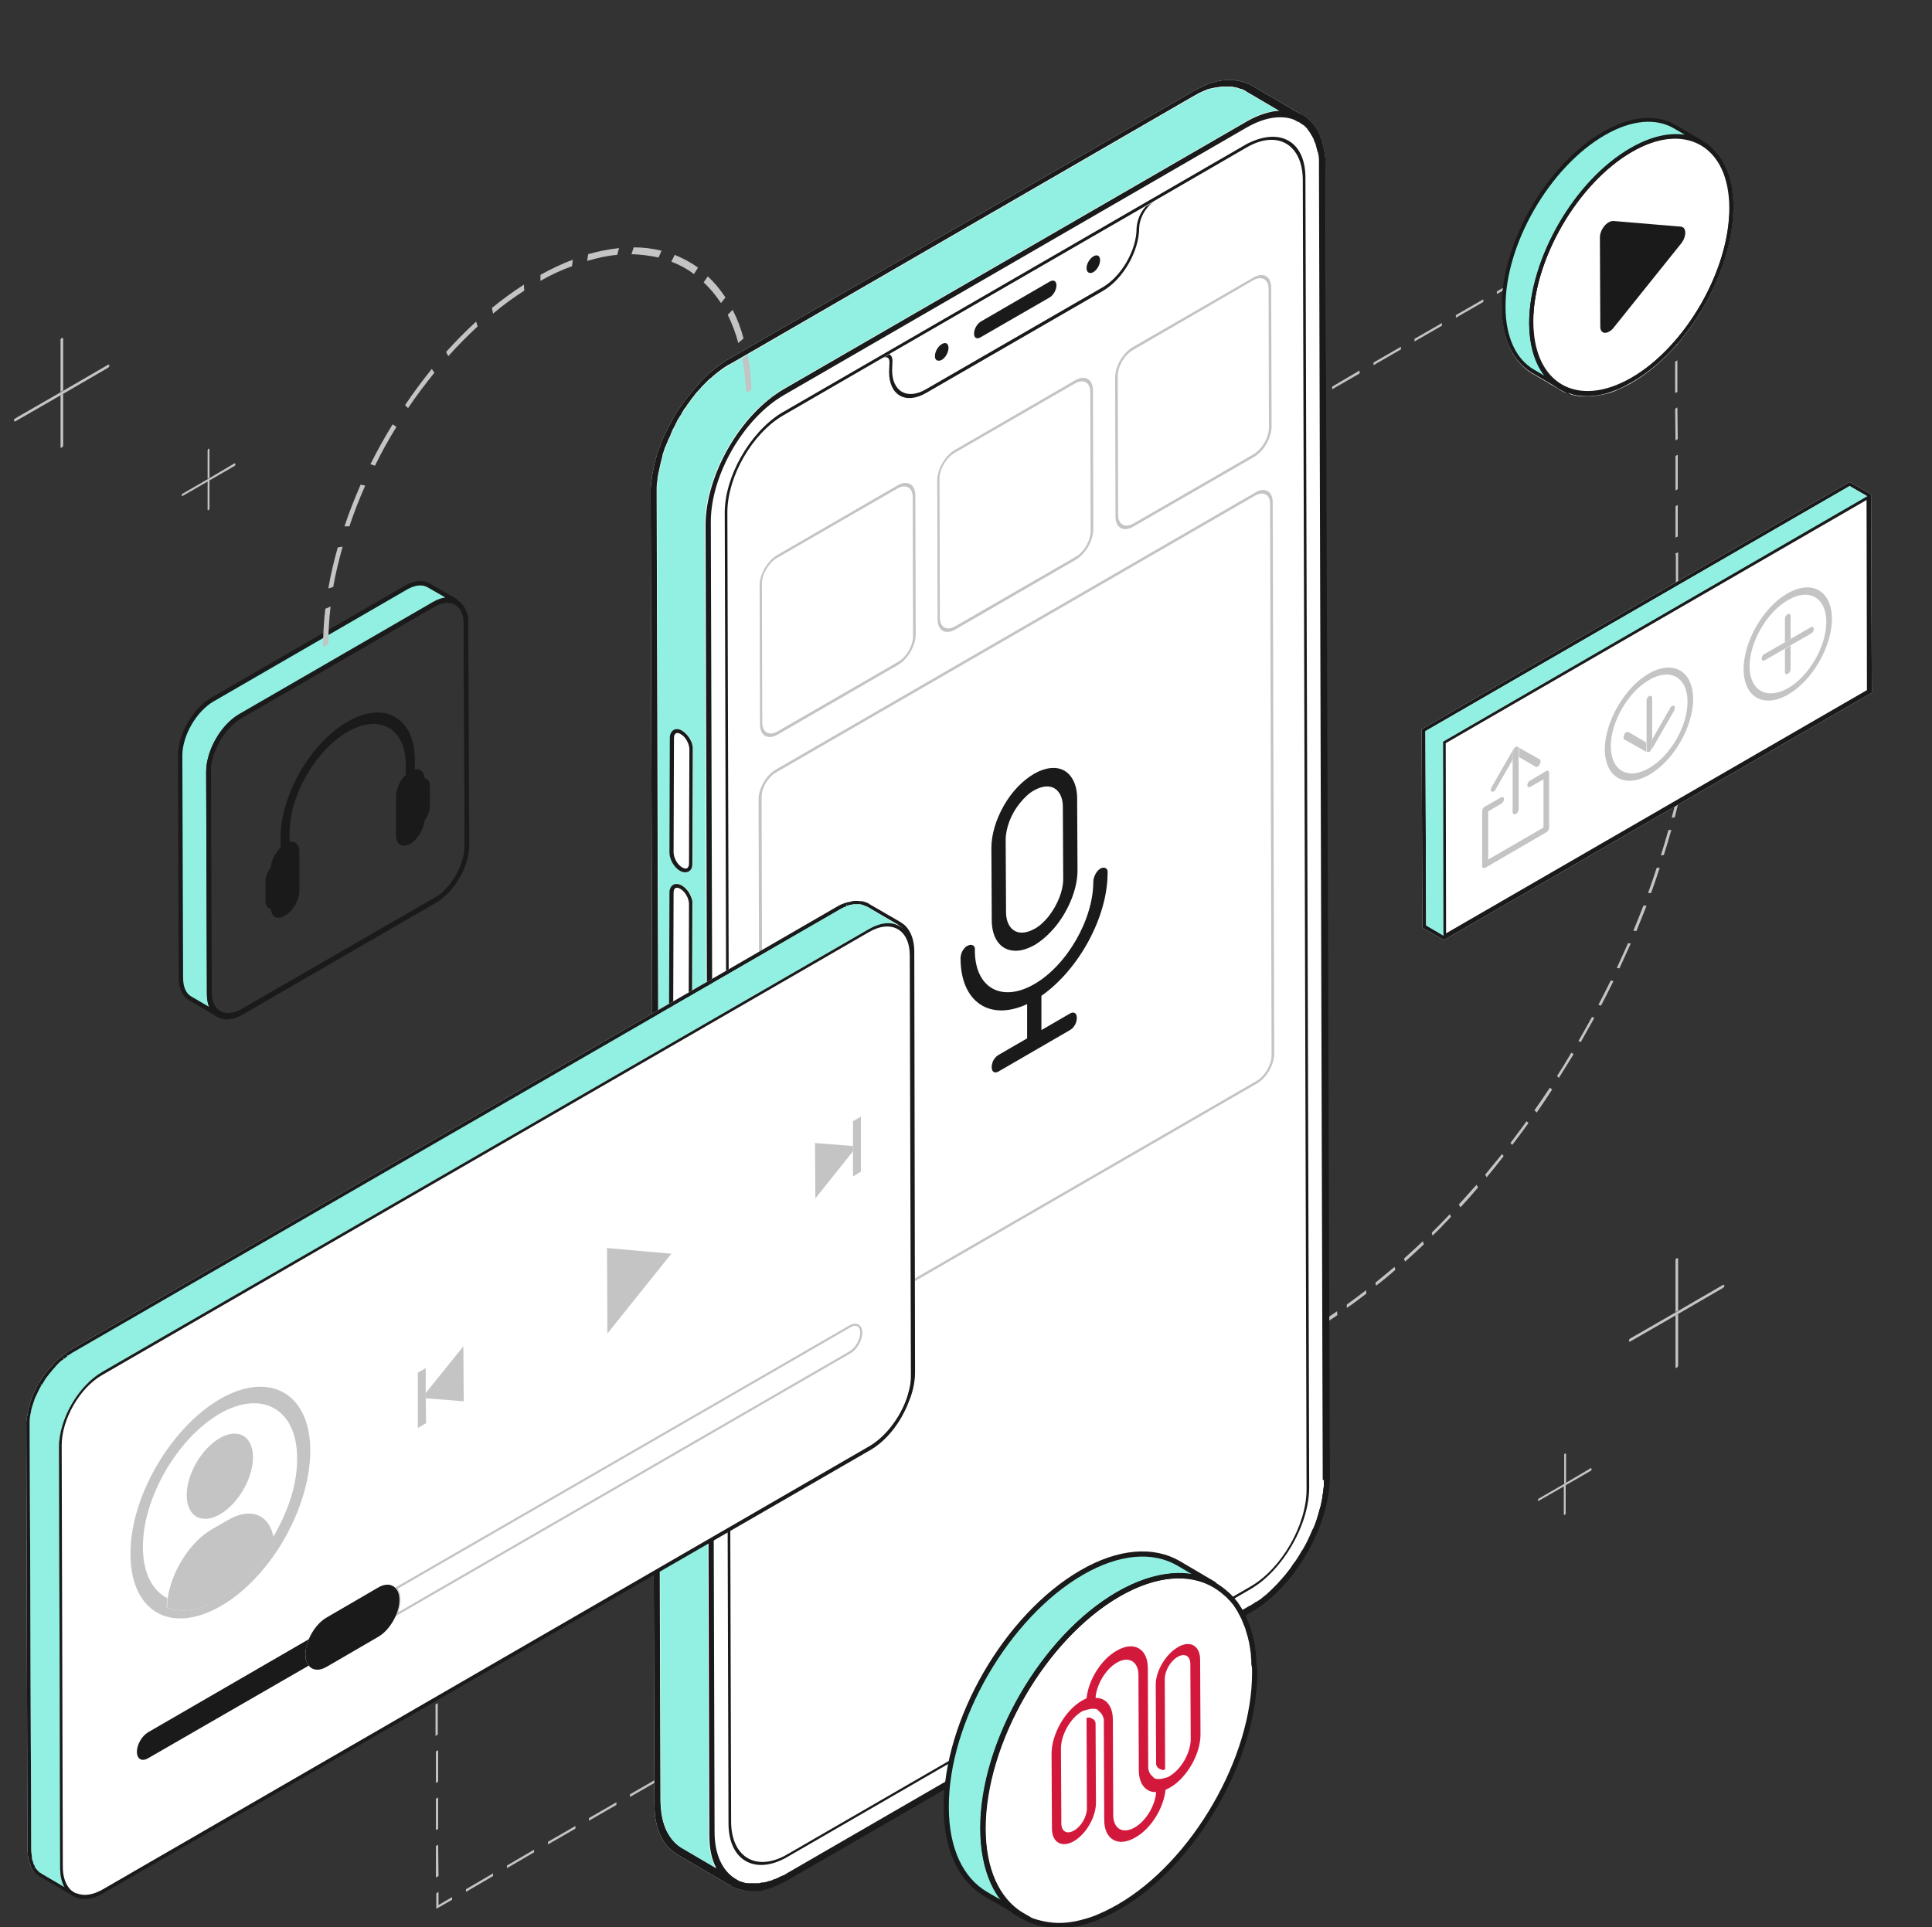 <svg width="440" height="439" viewBox="0 0 440 439" fill="none" xmlns="http://www.w3.org/2000/svg">
<rect x="0" y="0" width="440" height="439" fill="#333333" stroke="none"/>
<g clip-path="url(#clip0_425_100)">
<path d="M190.321 381.627L190.749 381.37V381.97L190.321 382.228V381.627Z" fill="#C4C4C4"/>
<path d="M180.985 387.63V387.03L187.238 383.428V384.029L180.985 387.63Z" fill="#C4C4C4"/>
<path d="M171.563 392.433L171.991 392.176L177.901 388.831V389.431L171.649 393.033H171.563V392.433Z" fill="#C4C4C4"/>
<path d="M162.227 398.436V397.836L168.48 394.234V394.834L162.227 398.436Z" fill="#C4C4C4"/>
<path d="M152.805 403.324L153.233 403.067L159.143 399.637V400.237L152.891 403.839L152.805 403.925V403.324Z" fill="#C4C4C4"/>
<path d="M143.469 409.327V408.727L149.722 405.125V405.726L143.469 409.327Z" fill="#C4C4C4"/>
<path d="M134.133 414.73V414.13L140.385 410.528V411.128L134.133 414.73Z" fill="#C4C4C4"/>
<path d="M124.797 420.133V419.533L131.049 415.931V416.531L124.797 420.133Z" fill="#C4C4C4"/>
<path d="M115.46 425.536V424.936L121.627 421.334V421.934L115.46 425.536Z" fill="#C4C4C4"/>
<path d="M106.124 430.939V430.338L112.291 426.736V427.337L106.124 430.939Z" fill="#C4C4C4"/>
<path d="M99.871 430.939V433.94L102.955 432.139V432.74L99.358 434.798V431.282L99.871 430.939Z" fill="#C4C4C4"/>
<path d="M99.786 420.219L99.871 427.337L99.272 427.68V420.476L99.786 420.219Z" fill="#C4C4C4"/>
<path d="M99.786 409.413V416.617L99.272 416.874V409.756L99.786 409.413Z" fill="#C4C4C4"/>
<path d="M99.786 398.693V405.811L99.272 406.154V398.951L99.786 398.693Z" fill="#C4C4C4"/>
<path d="M99.7 387.973V395.091L99.186 395.434V388.231L99.7 387.973Z" fill="#C4C4C4"/>
<path d="M99.7 377.168V384.372L99.186 384.629V377.511L99.7 377.168Z" fill="#C4C4C4"/>
<path d="M99.7 366.448V373.566L99.186 373.909V373.223L99.101 366.019L99.7 365.762V366.448Z" fill="#C4C4C4"/>
<path d="M99.615 354.956V362.16L99.101 362.417V355.299L99.615 354.956Z" fill="#C4C4C4"/>
<path d="M99.615 344.236V351.44L99.101 351.697V351.011V343.808L99.615 343.55V344.236Z" fill="#C4C4C4"/>
<path d="M99.529 332.745L99.615 339.948L99.101 340.291L99.015 333.088L99.529 332.745Z" fill="#C4C4C4"/>
<path d="M99.529 322.025V329.229L99.015 329.486V322.368L99.529 322.025Z" fill="#C4C4C4"/>
<path d="M378.244 44.766L381.927 42.622V46.224L381.413 46.567V43.566L378.244 45.367V44.766Z" fill="#C4C4C4"/>
<path d="M381.413 57.287V50.083L381.927 49.826V57.03L381.413 57.287Z" fill="#C4C4C4"/>
<path d="M381.499 68.007L381.413 60.889L381.927 60.546L382.013 67.75L381.499 68.007Z" fill="#C4C4C4"/>
<path d="M381.499 78.812V71.609L382.013 71.351V78.469L381.499 78.812Z" fill="#C4C4C4"/>
<path d="M381.499 89.532V82.414L382.013 82.071V89.275L381.499 89.532Z" fill="#C4C4C4"/>
<path d="M381.585 100.338L381.499 93.134L382.013 92.791L382.099 99.995L381.585 100.338Z" fill="#C4C4C4"/>
<path d="M381.585 104.54V103.854L382.099 103.597V110.715V111.401L381.585 111.744V104.54Z" fill="#C4C4C4"/>
<path d="M381.585 122.464V115.346L382.099 115.003V122.206L381.585 122.464Z" fill="#C4C4C4"/>
<path d="M381.67 126.752L381.585 126.066L382.184 125.808V132.926V133.612L381.67 133.955V126.752Z" fill="#C4C4C4"/>
<path d="M381.67 144.675V137.557L382.184 137.214V144.418L381.67 144.675Z" fill="#C4C4C4"/>
<path d="M381.67 155.481V148.277L382.184 148.02L382.27 155.138L381.67 155.481Z" fill="#C4C4C4"/>
<path d="M368.908 50.769V50.169L375.161 46.567V47.167L368.908 50.769Z" fill="#C4C4C4"/>
<path d="M359.572 56.172V55.572L365.824 51.97V52.57L359.572 56.172Z" fill="#C4C4C4"/>
<path d="M350.236 61.575V60.975L356.488 57.373V57.973L350.236 61.575Z" fill="#C4C4C4"/>
<path d="M340.899 66.978V66.377L347.152 62.776V63.376L340.899 66.978Z" fill="#C4C4C4"/>
<path d="M331.563 72.38V71.78L337.816 68.178V68.779L331.563 72.38Z" fill="#C4C4C4"/>
<path d="M322.141 77.183L327.966 73.838L328.394 73.581V74.181L322.141 77.783V77.183Z" fill="#C4C4C4"/>
<path d="M312.805 83.186V82.586L319.058 78.984V79.584L312.805 83.186Z" fill="#C4C4C4"/>
<path d="M303.383 88.074L309.208 84.644L309.636 84.387V84.987V85.073L303.383 88.675V88.074Z" fill="#C4C4C4"/>
<path d="M294.047 94.078V93.477L300.214 89.875V90.476L294.047 94.078Z" fill="#C4C4C4"/>
<path d="M290.45 96.136V95.535L290.878 95.278V95.879L290.45 96.136Z" fill="#C4C4C4"/>
<path d="M385.867 148.106L386.638 147.677C386.638 149.392 386.638 151.107 386.552 152.908L385.782 153.337C385.867 151.622 385.867 149.821 385.867 148.106Z" fill="#C4C4C4"/>
<path d="M385.268 161.313C385.439 159.512 385.61 157.711 385.696 155.996L386.467 155.652C386.381 157.453 386.21 159.254 386.039 161.055L385.268 161.313Z" fill="#C4C4C4"/>
<path d="M384.24 169.46C384.497 167.659 384.754 165.772 385.011 163.971L385.782 163.714C385.61 165.515 385.353 167.401 385.011 169.202L384.24 169.46Z" fill="#C4C4C4"/>
<path d="M382.698 177.778C383.126 175.892 383.469 174.005 383.726 172.204L384.411 171.947C384.069 173.833 383.726 175.72 383.383 177.607L382.698 177.778Z" fill="#C4C4C4"/>
<path d="M380.728 186.268C381.242 184.382 381.67 182.495 382.098 180.608L382.784 180.437C382.355 182.323 381.927 184.21 381.413 186.183L380.728 186.268Z" fill="#C4C4C4"/>
<path d="M378.244 194.844C378.844 192.958 379.443 190.985 379.957 189.098L380.642 189.013C380.128 190.899 379.529 192.872 378.929 194.759L378.244 194.844Z" fill="#C4C4C4"/>
<path d="M375.332 203.42C376.017 201.533 376.702 199.561 377.302 197.674H377.987C377.388 199.561 376.702 201.533 376.017 203.42H375.332Z" fill="#C4C4C4"/>
<path d="M371.991 211.996C372.762 210.109 373.533 208.223 374.304 206.25L374.989 206.336C374.218 208.223 373.448 210.195 372.677 212.082L371.991 211.996Z" fill="#C4C4C4"/>
<path d="M368.223 220.486C369.079 218.6 369.936 216.713 370.792 214.826L371.392 214.912C370.535 216.799 369.679 218.685 368.822 220.572L368.223 220.486Z" fill="#C4C4C4"/>
<path d="M364.026 228.891C364.968 227.09 365.91 225.203 366.852 223.316L367.452 223.488C366.51 225.374 365.567 227.261 364.625 229.062L364.026 228.891Z" fill="#C4C4C4"/>
<path d="M359.486 237.123C360.514 235.323 361.542 233.522 362.57 231.635L363.083 231.892C362.056 233.693 361.028 235.58 360 237.381L359.486 237.123Z" fill="#C4C4C4"/>
<path d="M354.604 245.099C355.717 243.384 356.831 241.583 357.859 239.782L358.373 240.125C357.259 241.926 356.146 243.727 355.032 245.528L354.604 245.099Z" fill="#C4C4C4"/>
<path d="M349.465 252.903C350.664 251.188 351.863 249.473 352.976 247.758L353.49 248.186C352.377 249.902 351.178 251.702 349.979 253.418L349.465 252.903Z" fill="#C4C4C4"/>
<path d="M343.983 260.364C345.182 258.735 346.467 257.105 347.666 255.39L348.094 255.819C346.895 257.534 345.61 259.164 344.411 260.793L343.983 260.364Z" fill="#C4C4C4"/>
<path d="M338.244 267.568C339.529 266.024 340.814 264.395 342.098 262.851L342.441 263.366C341.156 264.995 339.871 266.625 338.587 268.168L338.244 267.568Z" fill="#C4C4C4"/>
<path d="M332.248 274.343C333.619 272.885 334.904 271.341 336.274 269.883L336.617 270.484C335.332 272.027 333.961 273.571 332.591 275.029L332.248 274.343Z" fill="#C4C4C4"/>
<path d="M326.081 280.775C327.452 279.403 328.822 278.03 330.193 276.573L330.45 277.173C329.079 278.631 327.709 280.089 326.253 281.461L326.081 280.775Z" fill="#C4C4C4"/>
<path d="M319.743 286.692C321.199 285.406 322.57 284.119 324.026 282.747L324.283 283.433C322.827 284.805 321.456 286.092 320 287.378L319.743 286.692Z" fill="#C4C4C4"/>
<path d="M313.233 292.181C314.69 290.98 316.146 289.779 317.602 288.579L317.773 289.265C316.317 290.551 314.861 291.752 313.405 292.867L313.233 292.181Z" fill="#C4C4C4"/>
<path d="M306.724 297.155C308.18 296.126 309.636 295.011 311.092 293.896L311.178 294.668C309.722 295.783 308.266 296.897 306.724 297.927V297.155Z" fill="#C4C4C4"/>
<path d="M300.043 301.614C301.499 300.671 303.041 299.728 304.497 298.698L304.582 299.556C303.126 300.585 301.585 301.528 300.128 302.472L300.043 301.614Z" fill="#C4C4C4"/>
<path d="M295.931 304.101C296.531 303.758 297.216 303.329 297.816 302.986V303.844C297.216 304.187 296.531 304.616 295.931 304.959V304.101Z" fill="#C4C4C4"/>
<path d="M394.69 45.881C394.69 45.452 394.604 45.109 394.604 44.68C394.604 44.595 394.604 44.509 394.604 44.509C394.604 44.08 394.518 43.737 394.433 43.394V43.308C394.347 42.88 394.347 42.536 394.261 42.193C394.176 41.85 394.09 41.507 394.004 41.078V40.993C393.919 40.65 393.833 40.307 393.747 40.049C393.747 40.049 393.747 39.964 393.747 39.878C393.662 39.535 393.49 39.192 393.405 38.935C393.233 38.592 393.148 38.248 392.976 37.991C392.805 37.562 392.548 37.219 392.377 36.876C392.291 36.705 392.206 36.533 392.12 36.447C392.034 36.362 392.034 36.276 391.949 36.276C391.863 36.105 391.777 36.019 391.692 35.847C391.606 35.676 391.52 35.59 391.435 35.418C391.349 35.333 391.263 35.161 391.178 35.075C391.092 34.99 391.006 34.818 390.835 34.732C390.749 34.647 390.578 34.475 390.493 34.389C390.407 34.304 390.321 34.218 390.236 34.132C390.064 33.961 389.979 33.875 389.807 33.703C389.208 33.189 388.608 32.76 387.923 32.331L381.67 28.729C377.216 26.157 371.306 26.671 365.054 30.273C352.377 37.648 342.098 55.486 342.098 70.065C342.098 77.183 344.582 82.5 348.951 85.073L354.946 88.589C355.032 88.675 355.118 88.675 355.203 88.76C355.546 88.932 355.889 89.189 356.317 89.361C356.574 89.447 356.745 89.532 357.002 89.618H357.088C357.859 89.875 358.715 90.133 359.572 90.218C360.171 90.304 360.771 90.304 361.37 90.304C362.912 90.304 364.54 90.047 366.167 89.618C366.852 89.447 367.537 89.189 368.308 88.846C368.651 88.675 369.079 88.503 369.422 88.332C370.107 87.989 370.878 87.646 371.734 87.131C384.411 79.756 394.69 61.918 394.69 47.339C394.69 46.739 394.69 46.31 394.69 45.881Z" fill="white"/>
<path d="M387.666 32.503C383.555 30.101 377.816 30.444 371.478 34.132C358.887 41.422 348.694 59.088 348.694 73.581C348.694 80.613 351.092 85.587 355.032 87.989L355.118 88.074L349.122 84.558C345.011 82.157 342.441 77.097 342.441 69.894C342.355 55.4 352.634 37.734 365.225 30.444C371.563 26.757 377.302 26.414 381.499 28.901L387.666 32.503Z" fill="#91F0E2" stroke="#1A1A1A" stroke-width="0.866" stroke-miterlimit="10"/>
<path d="M394.347 47.167C394.347 61.661 384.154 79.327 371.563 86.617C370.792 87.045 370.021 87.474 369.336 87.817C368.994 87.989 368.565 88.16 368.223 88.332C367.537 88.589 366.767 88.846 366.081 89.103C363.769 89.79 361.627 89.961 359.657 89.704C358.801 89.618 358.03 89.361 357.259 89.103C357.002 89.018 356.745 88.932 356.488 88.846C356.06 88.675 355.632 88.418 355.203 88.16L355.289 88.246C355.203 88.246 355.203 88.16 355.118 88.16L355.032 88.074C351.178 85.587 348.779 80.613 348.694 73.667C348.694 59.174 358.887 41.507 371.478 34.218C377.816 30.53 383.555 30.187 387.666 32.588C388.351 32.931 388.951 33.36 389.465 33.875C389.636 34.046 389.722 34.132 389.893 34.304C389.979 34.389 390.064 34.475 390.15 34.561C390.236 34.647 390.407 34.818 390.493 34.904C390.578 34.99 390.664 35.161 390.835 35.247C390.921 35.333 391.006 35.504 391.092 35.59C391.178 35.676 391.263 35.847 391.349 36.019C391.435 36.105 391.52 36.276 391.606 36.447C391.692 36.533 391.692 36.619 391.777 36.619C391.863 36.791 391.949 36.876 392.034 37.048C392.206 37.391 392.463 37.734 392.634 38.163C392.805 38.506 392.891 38.763 393.062 39.106C393.148 39.449 393.319 39.706 393.405 40.049V40.135C393.49 40.478 393.576 40.821 393.662 41.164C393.747 41.507 393.833 41.85 393.919 42.279C394.004 42.622 394.09 43.051 394.09 43.394C394.09 43.394 394.09 43.394 394.09 43.48C394.176 43.823 394.176 44.252 394.261 44.68C394.261 44.766 394.261 44.766 394.261 44.852C394.261 45.281 394.347 45.624 394.347 46.053C394.347 46.31 394.347 46.739 394.347 47.167Z" stroke="#1A1A1A" stroke-width="0.866" stroke-miterlimit="10"/>
<path d="M394.347 45.881C394.347 45.452 394.261 45.109 394.261 44.68C394.261 44.595 394.261 44.595 394.261 44.509C394.261 44.08 394.176 43.737 394.09 43.308C394.09 43.308 394.09 43.308 394.09 43.222C394.004 42.794 394.004 42.451 393.919 42.108C393.833 41.765 393.747 41.336 393.662 40.993C393.576 40.65 393.49 40.307 393.405 39.964V39.878C393.319 39.535 393.148 39.192 393.062 38.935C392.976 38.592 392.805 38.334 392.634 37.991C392.463 37.562 392.291 37.219 392.034 36.876C391.949 36.705 391.863 36.619 391.777 36.447C391.692 36.362 391.692 36.276 391.606 36.276C391.52 36.105 391.435 36.019 391.349 35.847C391.263 35.761 391.178 35.59 391.092 35.418C391.006 35.333 390.921 35.161 390.835 35.075C390.749 34.99 390.664 34.818 390.493 34.732C390.407 34.647 390.321 34.475 390.15 34.389C390.064 34.304 389.979 34.218 389.893 34.132C389.722 33.961 389.636 33.875 389.465 33.703C388.865 33.189 388.266 32.76 387.666 32.417C383.555 30.016 377.816 30.359 371.478 34.046C358.887 41.336 348.694 59.002 348.694 73.495C348.694 80.528 351.092 85.502 355.032 87.903L355.118 87.989C355.203 88.074 355.203 88.074 355.289 88.074C355.632 88.332 356.06 88.503 356.403 88.675C356.66 88.76 356.916 88.846 357.173 88.932C357.944 89.189 358.715 89.361 359.572 89.532C361.542 89.79 363.683 89.618 365.996 88.932C366.681 88.76 367.452 88.503 368.137 88.16C368.48 87.989 368.908 87.817 369.251 87.646C370.021 87.303 370.707 86.874 371.478 86.445C384.069 79.156 394.261 61.489 394.261 46.996C394.347 46.739 394.347 46.31 394.347 45.881ZM371.563 86.016C359.229 93.134 349.208 87.388 349.208 73.238C349.208 59.088 359.143 41.765 371.478 34.647C383.812 27.529 393.833 33.275 393.833 47.425C393.833 61.661 383.897 78.898 371.563 86.016Z" fill="#1A1A1A"/>
<path d="M366.424 50.598C366.767 50.426 367.109 50.34 367.452 50.34L382.784 51.627C384.154 51.713 384.154 53.942 382.784 55.572L367.452 74.696C367.109 75.125 366.767 75.382 366.424 75.554C365.396 76.154 364.454 75.725 364.454 74.439L364.368 54.028C364.368 52.742 365.31 51.198 366.424 50.598Z" fill="#1A1A1A"/>
<path d="M301.842 37.905C301.842 37.648 301.842 37.391 301.842 37.134C301.842 36.962 301.842 36.791 301.842 36.619C301.842 36.447 301.842 36.362 301.842 36.19C301.842 36.019 301.842 35.847 301.756 35.676C301.756 35.418 301.67 35.247 301.67 34.99C301.67 34.818 301.67 34.732 301.585 34.561C301.585 34.389 301.499 34.304 301.499 34.132C301.499 33.961 301.499 33.875 301.413 33.703C301.328 33.446 301.242 33.103 301.242 32.846C301.156 32.588 301.156 32.417 301.071 32.16C300.985 31.902 300.899 31.731 300.814 31.474C300.814 31.388 300.728 31.302 300.728 31.216C300.642 30.959 300.557 30.788 300.471 30.53C300.385 30.273 300.214 30.016 300.128 29.844C299.957 29.501 299.7 29.072 299.443 28.815C299.443 28.815 299.443 28.815 299.443 28.729C299.358 28.643 299.358 28.558 299.272 28.472L299.186 28.386C298.929 28.129 298.758 27.872 298.501 27.614C298.415 27.529 298.415 27.529 298.33 27.443C298.158 27.357 298.073 27.186 297.901 27.1C297.73 26.928 297.473 26.757 297.302 26.585C297.131 26.5 296.959 26.328 296.702 26.242H296.617L284.625 19.21C284.625 19.21 284.625 19.21 284.54 19.21C284.54 19.21 284.54 19.21 284.454 19.21C284.111 19.038 283.769 18.867 283.512 18.781H283.426C283.426 18.781 283.426 18.781 283.34 18.781C282.998 18.61 282.655 18.524 282.227 18.438H282.141C282.141 18.438 282.056 18.438 281.97 18.438C281.884 18.438 281.713 18.352 281.627 18.352C281.542 18.352 281.37 18.352 281.285 18.267C281.199 18.267 281.028 18.267 280.942 18.267C280.857 18.267 280.771 18.267 280.685 18.267H280.6C280.428 18.267 280.257 18.267 280.086 18.267C280 18.267 279.914 18.267 279.829 18.267C279.572 18.267 279.315 18.267 279.058 18.267H278.972C278.544 18.267 278.116 18.352 277.773 18.438C277.687 18.438 277.602 18.438 277.516 18.438C277.088 18.524 276.66 18.61 276.231 18.781H276.146C276.06 18.781 275.974 18.867 275.889 18.867C275.717 18.953 275.46 19.038 275.289 19.038C275.203 19.038 275.032 19.124 274.946 19.21C274.775 19.296 274.518 19.381 274.347 19.467C274.261 19.553 274.09 19.553 274.004 19.639C273.747 19.724 273.576 19.81 273.319 19.982C273.233 20.068 273.062 20.068 272.976 20.153C272.634 20.325 272.291 20.496 271.949 20.668L166.338 81.557C165.739 81.9 165.139 82.243 164.54 82.672C164.454 82.672 164.454 82.757 164.454 82.757C163.94 83.1 163.426 83.529 162.912 83.872C162.741 84.044 162.57 84.129 162.398 84.301C162.141 84.472 161.884 84.73 161.627 84.901C161.456 84.987 161.37 85.159 161.199 85.33C161.113 85.416 161.028 85.502 160.942 85.587C160.514 86.016 160.086 86.359 159.743 86.788C159.657 86.874 159.657 86.874 159.572 86.96C159.315 87.217 159.058 87.56 158.801 87.817C158.63 88.074 158.373 88.332 158.116 88.589C158.03 88.675 158.03 88.675 157.944 88.76C157.773 89.018 157.602 89.189 157.43 89.447C157.173 89.704 157.002 89.961 156.745 90.304C156.66 90.39 156.574 90.476 156.488 90.561C156.317 90.819 156.146 90.99 155.974 91.248C155.803 91.505 155.632 91.676 155.46 91.934L155.118 92.448C154.946 92.705 154.775 92.963 154.604 93.134C154.518 93.306 154.347 93.477 154.261 93.649C154.09 93.906 154.004 94.078 153.833 94.335C153.662 94.592 153.576 94.849 153.405 95.107C153.319 95.192 153.233 95.364 153.233 95.45C153.062 95.707 152.891 96.05 152.719 96.393C152.548 96.65 152.463 96.908 152.291 97.165C152.291 97.251 152.206 97.336 152.206 97.336C152.034 97.679 151.863 98.022 151.692 98.365C151.52 98.623 151.435 98.966 151.263 99.223C151.263 99.309 151.178 99.309 151.178 99.395C151.092 99.652 150.921 99.909 150.835 100.252C150.664 100.681 150.493 101.11 150.321 101.539C150.321 101.624 150.236 101.71 150.236 101.71C150.064 102.31 149.807 102.825 149.636 103.425C149.636 103.597 149.55 103.683 149.55 103.854C149.465 104.111 149.379 104.369 149.293 104.626C149.208 104.883 149.208 105.055 149.122 105.312C149.036 105.569 148.951 105.912 148.951 106.17C148.865 106.598 148.779 107.027 148.694 107.456C148.608 107.713 148.608 107.97 148.522 108.314C148.437 108.742 148.437 109.257 148.351 109.686C148.351 109.943 148.266 110.114 148.266 110.372C148.18 111.058 148.18 111.744 148.18 112.43L149.036 410.871C149.036 411.9 149.122 412.929 149.208 413.873C149.465 415.416 149.807 416.874 150.407 418.075C150.664 418.589 150.921 419.018 151.178 419.447C151.435 419.876 151.777 420.305 152.12 420.648C152.719 421.334 153.49 421.934 154.261 422.449L166.167 429.395H166.253H166.338L166.424 429.481C166.51 429.567 166.595 429.567 166.681 429.652C166.852 429.738 167.024 429.824 167.195 429.91H167.281C167.452 429.995 167.623 430.081 167.794 430.167C168.051 430.253 168.308 430.338 168.651 430.424C168.737 430.424 168.908 430.51 168.994 430.51C169.165 430.51 169.336 430.596 169.507 430.596C169.679 430.596 169.85 430.596 170.021 430.681C170.193 430.681 170.278 430.681 170.45 430.681C170.535 430.681 170.535 430.681 170.621 430.681C170.792 430.681 170.964 430.681 171.135 430.681C171.221 430.681 171.221 430.681 171.306 430.681C171.478 430.681 171.734 430.681 171.906 430.681C171.991 430.681 172.077 430.681 172.077 430.681C172.163 430.681 172.248 430.681 172.334 430.681C172.505 430.681 172.591 430.596 172.762 430.596C172.934 430.596 173.019 430.596 173.191 430.51C173.276 430.51 173.362 430.51 173.448 430.424C173.619 430.424 173.79 430.338 173.961 430.253C174.133 430.253 174.304 430.167 174.39 430.167C174.475 430.167 174.475 430.167 174.561 430.081C174.647 430.081 174.732 429.995 174.818 429.995C175.161 429.91 175.503 429.824 175.846 429.652C176.188 429.481 176.531 429.395 176.874 429.223C177.559 428.88 178.244 428.537 179.015 428.109L284.454 367.134C294.39 361.388 302.355 347.495 302.355 336.089L301.842 37.905Z" fill="white"/>
<path d="M284.454 32.588L283.854 32.931C284.026 32.76 284.283 32.674 284.454 32.588Z" fill="#1A1A1A"/>
<path d="M223.298 76.84L239.058 67.75C239.914 67.235 240.6 66.034 240.6 65.005C240.6 63.976 239.914 63.633 239.058 64.148L223.383 73.238C222.527 73.753 221.842 74.953 221.842 75.897C221.756 76.926 222.441 77.355 223.298 76.84Z" fill="#1A1A1A"/>
<path d="M301.842 37.905C301.842 37.648 301.842 37.391 301.842 37.134C301.842 36.962 301.842 36.791 301.842 36.619C301.842 36.447 301.842 36.362 301.842 36.19C301.842 36.019 301.842 35.847 301.756 35.676C301.756 35.418 301.67 35.247 301.67 34.99C301.67 34.818 301.67 34.732 301.585 34.561C301.585 34.389 301.499 34.304 301.499 34.132C301.499 33.961 301.499 33.875 301.413 33.703C301.328 33.446 301.242 33.103 301.242 32.846C301.156 32.588 301.156 32.417 301.071 32.16C300.985 31.902 300.899 31.731 300.814 31.474C300.814 31.388 300.728 31.302 300.728 31.216C300.642 30.959 300.557 30.787 300.471 30.53C300.385 30.273 300.214 30.016 300.128 29.844C299.957 29.501 299.7 29.072 299.443 28.815C299.443 28.815 299.443 28.815 299.443 28.729C299.358 28.643 299.358 28.558 299.272 28.472L299.186 28.386C298.929 28.129 298.758 27.872 298.501 27.614C298.415 27.529 298.415 27.529 298.33 27.443C298.158 27.357 298.073 27.186 297.901 27.1C297.73 26.928 297.473 26.757 297.302 26.585C297.131 26.5 296.959 26.328 296.702 26.242H296.617C296.274 26.071 295.931 25.899 295.589 25.728H295.503C295.161 25.556 294.732 25.47 294.304 25.385C294.218 25.385 294.218 25.385 294.133 25.385C293.704 25.299 293.362 25.213 292.934 25.213C292.848 25.213 292.762 25.213 292.762 25.213C292.334 25.213 291.82 25.213 291.306 25.213C289.079 25.385 286.595 26.157 284.026 27.614L178.587 88.589C168.651 94.335 160.685 108.228 160.685 119.634L161.542 418.075C161.542 420.991 162.056 423.478 163.084 425.45C163.94 427.165 165.139 428.537 166.51 429.395C166.51 429.395 166.595 429.395 166.595 429.481H166.681H166.767L166.852 429.567C166.938 429.652 167.024 429.652 167.109 429.738C167.281 429.824 167.452 429.91 167.623 429.995H167.709C167.88 430.081 168.051 430.167 168.223 430.253C168.48 430.338 168.737 430.424 169.079 430.51C169.165 430.51 169.336 430.596 169.422 430.596C169.593 430.596 169.764 430.681 169.936 430.681C170.107 430.681 170.278 430.681 170.45 430.767C170.621 430.767 170.707 430.767 170.878 430.767C171.049 430.767 171.221 430.767 171.392 430.767C171.478 430.767 171.478 430.767 171.563 430.767C171.649 430.767 171.649 430.767 171.734 430.767C171.991 430.767 172.248 430.767 172.591 430.767C172.677 430.767 172.762 430.767 172.848 430.767C173.105 430.767 173.448 430.681 173.705 430.596C173.79 430.596 173.876 430.596 173.961 430.51C174.304 430.424 174.647 430.338 174.989 430.253C175.075 430.253 175.075 430.253 175.161 430.167C175.589 430.081 176.017 429.91 176.36 429.738C176.702 429.567 177.045 429.481 177.388 429.309C178.073 428.966 178.758 428.623 179.529 428.194L284.968 367.22C294.904 361.474 302.869 347.581 302.869 336.175L301.842 37.905ZM301.499 337.118C301.499 337.461 301.499 337.804 301.499 338.062C301.499 338.405 301.499 338.748 301.413 339.091C301.413 339.348 301.328 339.691 301.328 339.948C301.328 340.034 301.328 340.12 301.242 340.291C301.242 340.549 301.156 340.892 301.156 341.149C301.071 341.406 301.071 341.664 300.985 342.007C300.899 342.435 300.814 342.778 300.728 343.207C300.728 343.293 300.642 343.379 300.642 343.465C300.471 344.065 300.3 344.665 300.128 345.265C300.043 345.523 299.957 345.78 299.872 346.123C298.844 349.296 297.302 352.469 295.418 355.385C295.246 355.642 295.075 355.9 294.904 356.071C294.561 356.5 294.304 357.014 293.961 357.443C293.276 358.387 292.591 359.244 291.82 360.102C291.649 360.359 291.392 360.531 291.221 360.788C291.221 360.874 291.135 360.874 291.049 360.959C290.535 361.474 290.021 361.988 289.507 362.503C289.165 362.76 288.908 363.103 288.565 363.361C287.966 363.875 287.281 364.39 286.681 364.818C286.595 364.904 286.51 364.99 286.338 364.99C286.081 365.162 285.824 365.333 285.567 365.505C285.31 365.676 285.054 365.848 284.797 365.933L179.358 426.908C179.358 426.908 179.272 426.908 179.272 426.994C179.101 427.079 178.929 427.165 178.758 427.251C178.587 427.337 178.501 427.423 178.33 427.423C178.244 427.423 178.158 427.508 178.158 427.508C178.158 427.508 178.158 427.508 178.073 427.508C177.902 427.594 177.73 427.68 177.645 427.766C177.473 427.851 177.388 427.851 177.216 427.937C177.045 428.023 176.959 428.109 176.788 428.109C176.702 428.109 176.617 428.194 176.531 428.194C176.445 428.194 176.445 428.194 176.36 428.28C176.188 428.366 176.103 428.366 175.931 428.452C175.846 428.452 175.675 428.537 175.589 428.537H175.503C175.418 428.537 175.332 428.623 175.246 428.623C175.161 428.623 175.161 428.623 175.075 428.709C174.904 428.709 174.818 428.795 174.647 428.795C174.561 428.795 174.39 428.88 174.304 428.88C174.218 428.88 174.218 428.88 174.133 428.88C174.047 428.88 173.961 428.88 173.961 428.88C173.876 428.88 173.705 428.88 173.619 428.966C173.448 428.966 173.362 428.966 173.276 429.052C173.105 429.052 173.019 429.052 172.934 429.052C172.848 429.052 172.848 429.052 172.762 429.052C172.762 429.052 172.762 429.052 172.677 429.052C172.591 429.052 172.591 429.052 172.505 429.052C172.42 429.052 172.334 429.052 172.334 429.052C172.163 429.052 172.077 429.052 171.906 429.052H171.734C171.649 429.052 171.478 429.052 171.392 429.052C171.306 429.052 171.135 429.052 171.049 429.052C170.964 429.052 170.964 429.052 170.878 429.052C170.878 429.052 170.878 429.052 170.792 429.052C170.707 429.052 170.621 429.052 170.535 429.052C170.45 429.052 170.364 429.052 170.193 428.966C170.107 428.966 170.021 428.966 170.021 428.966C169.936 428.966 169.936 428.966 169.936 428.966C169.85 428.966 169.764 428.966 169.679 428.88C169.593 428.88 169.508 428.795 169.422 428.795H169.336C169.165 428.795 168.994 428.709 168.908 428.623C168.908 428.623 168.908 428.623 168.822 428.623C168.737 428.623 168.651 428.537 168.48 428.537C168.394 428.537 168.308 428.452 168.223 428.366L167.88 428.194C167.794 428.109 167.709 428.109 167.623 428.023L167.452 427.937C164.54 426.136 162.741 422.449 162.741 417.303L161.884 118.862C161.884 108.228 169.336 95.278 178.587 89.961L284.026 28.986C288.565 26.414 292.677 26.071 295.675 27.7L295.846 27.786C295.846 27.786 295.846 27.786 295.931 27.786C296.103 27.872 296.274 27.957 296.445 28.129L296.959 28.472C296.959 28.472 296.959 28.472 297.045 28.472C297.131 28.558 297.302 28.729 297.388 28.815C297.559 28.986 297.73 29.158 297.901 29.329C297.901 29.329 297.901 29.329 297.901 29.415L297.987 29.501C298.073 29.587 298.158 29.673 298.244 29.844C298.587 30.359 298.672 30.444 298.672 30.444C298.672 30.444 298.672 30.444 298.672 30.53C298.758 30.702 298.929 30.873 299.015 31.045C299.101 31.216 299.186 31.474 299.358 31.645C299.358 31.645 299.358 31.645 299.358 31.731C299.358 31.731 299.358 31.731 299.358 31.817C299.529 32.16 299.615 32.503 299.786 32.846L299.872 33.103C299.872 33.189 299.872 33.189 299.957 33.275C300.043 33.703 300.214 34.132 300.3 34.561C300.3 34.647 300.3 34.732 300.385 34.818C300.471 35.075 300.471 35.333 300.557 35.59L300.642 36.447C300.642 36.533 300.642 36.533 300.642 36.619C300.642 36.705 300.642 36.791 300.642 36.876C300.642 37.048 300.642 37.219 300.642 37.391C300.642 37.477 300.642 37.648 300.642 37.734V38.592L301.499 337.118Z" fill="#1A1A1A"/>
<path d="M214.475 81.986C215.332 81.471 216.017 80.27 216.017 79.241C216.017 78.212 215.332 77.869 214.475 78.384C213.619 78.898 212.934 80.099 212.934 81.042C212.848 82.071 213.619 82.414 214.475 81.986Z" fill="#1A1A1A"/>
<path d="M283.854 32.846L177.816 94.163C170.707 98.623 164.968 108.657 165.054 116.975L165.91 415.33C165.91 423.821 171.991 427.251 179.358 422.963L284.797 361.988C292.163 357.701 298.158 347.324 298.158 338.834L297.302 40.478C297.302 32.245 291.563 28.815 283.854 32.846ZM284.797 361.388L179.358 422.363C172.334 426.479 166.595 423.135 166.51 415.073L165.653 116.718C165.653 108.571 171.306 98.709 178.415 94.592L202.57 80.613L260.899 46.91L283.854 33.617C290.878 29.501 296.617 32.846 296.702 40.907L297.559 339.262C297.559 347.409 291.82 357.357 284.797 361.388Z" fill="#1A1A1A"/>
<path d="M258.844 52.056C258.844 56.944 255.418 62.947 251.135 65.434L210.878 88.675C206.595 91.162 203.169 89.189 203.169 84.301L203.255 82.243C203.255 81.557 203.084 81.042 202.57 80.699L201.028 81.557C201.456 81.299 201.884 81.299 202.141 81.471C202.484 81.642 202.57 82.071 202.57 82.586L202.484 84.73C202.484 90.047 206.253 92.191 210.878 89.532L251.135 66.292C255.76 63.633 259.443 57.201 259.443 51.884C259.529 49.569 261.071 46.91 263.041 45.795L260.899 47.082C259.7 48.368 258.929 50.255 258.844 52.056Z" fill="#1A1A1A"/>
<path d="M248.994 62.004C249.85 61.489 250.535 60.288 250.535 59.259C250.535 58.23 249.85 57.887 248.994 58.402C248.137 58.916 247.452 60.117 247.452 61.06C247.452 62.09 248.137 62.432 248.994 62.004Z" fill="#1A1A1A"/>
<path d="M178.415 93.82L177.816 94.163C178.073 94.078 178.244 93.992 178.415 93.82Z" fill="#1A1A1A"/>
<path d="M301.842 37.905C301.842 37.648 301.842 37.391 301.842 37.134C301.842 36.962 301.842 36.791 301.842 36.619C301.842 36.447 301.842 36.362 301.842 36.19C301.842 36.019 301.842 35.847 301.756 35.676C301.756 35.418 301.67 35.247 301.67 34.99C301.67 34.818 301.67 34.732 301.585 34.561C301.585 34.389 301.499 34.304 301.499 34.132C301.499 33.961 301.499 33.875 301.413 33.703C301.328 33.446 301.242 33.103 301.242 32.846C301.156 32.588 301.156 32.417 301.071 32.16C300.985 31.902 300.899 31.731 300.814 31.474C300.814 31.388 300.728 31.302 300.728 31.216C300.642 30.959 300.557 30.788 300.471 30.53C300.385 30.273 300.214 30.016 300.128 29.844C299.957 29.501 299.7 29.072 299.443 28.815C299.443 28.815 299.443 28.815 299.443 28.729C299.358 28.643 299.358 28.558 299.272 28.472L299.186 28.386C298.929 28.129 298.758 27.872 298.501 27.614C298.415 27.529 298.415 27.529 298.33 27.443C298.158 27.357 298.073 27.186 297.901 27.1C297.73 26.928 297.473 26.757 297.302 26.585C297.131 26.5 296.959 26.328 296.702 26.242H296.617L284.625 19.21C284.625 19.21 284.625 19.21 284.54 19.21C284.54 19.21 284.54 19.21 284.454 19.21C284.111 19.038 283.769 18.867 283.512 18.781H283.426C283.426 18.781 283.426 18.781 283.34 18.781C282.998 18.61 282.655 18.524 282.227 18.438H282.141C282.141 18.438 282.056 18.438 281.97 18.438C281.884 18.438 281.713 18.352 281.627 18.352C281.542 18.352 281.37 18.352 281.285 18.267C281.199 18.267 281.028 18.267 280.942 18.267C280.857 18.267 280.771 18.267 280.685 18.267H280.6C280.428 18.267 280.257 18.267 280.086 18.267C280 18.267 279.914 18.267 279.829 18.267C279.572 18.267 279.315 18.267 279.058 18.267H278.972C278.544 18.267 278.116 18.352 277.773 18.438C277.687 18.438 277.602 18.438 277.516 18.438C277.088 18.524 276.66 18.61 276.231 18.781H276.146C276.06 18.781 275.974 18.867 275.889 18.867C275.717 18.953 275.46 19.038 275.289 19.038C275.203 19.038 275.032 19.124 274.946 19.21C274.775 19.296 274.518 19.381 274.347 19.467C274.261 19.553 274.09 19.553 274.004 19.639C273.747 19.724 273.576 19.81 273.319 19.982C273.233 20.068 273.062 20.068 272.976 20.153C272.634 20.325 272.291 20.496 271.949 20.668L166.338 81.557C165.739 81.9 165.139 82.243 164.54 82.672C164.454 82.672 164.454 82.757 164.454 82.757C163.94 83.1 163.426 83.529 162.912 83.872C162.741 84.044 162.57 84.129 162.398 84.301C162.141 84.472 161.884 84.73 161.627 84.901C161.456 84.987 161.37 85.159 161.199 85.33C161.113 85.416 161.028 85.502 160.942 85.587C160.514 86.016 160.086 86.359 159.743 86.788C159.657 86.874 159.657 86.874 159.572 86.96C159.315 87.217 159.058 87.56 158.801 87.817C158.63 88.074 158.373 88.332 158.116 88.589C158.03 88.675 158.03 88.675 157.944 88.76C157.773 89.018 157.602 89.189 157.43 89.447C157.173 89.704 157.002 89.961 156.745 90.304C156.66 90.39 156.574 90.476 156.488 90.561C156.317 90.819 156.146 90.99 155.974 91.248C155.803 91.505 155.632 91.676 155.46 91.934L155.118 92.448C154.946 92.705 154.775 92.963 154.604 93.134C154.518 93.306 154.347 93.477 154.261 93.649C154.09 93.906 154.004 94.078 153.833 94.335C153.662 94.592 153.576 94.849 153.405 95.107C153.319 95.192 153.233 95.364 153.233 95.45C153.062 95.707 152.891 96.05 152.719 96.393C152.548 96.65 152.463 96.908 152.291 97.165C152.291 97.251 152.206 97.336 152.206 97.336C152.034 97.679 151.863 98.022 151.692 98.365C151.52 98.623 151.435 98.966 151.263 99.223C151.263 99.309 151.178 99.309 151.178 99.395C151.092 99.652 150.921 99.909 150.835 100.252C150.664 100.681 150.493 101.11 150.321 101.539C150.321 101.624 150.236 101.71 150.236 101.71C150.064 102.31 149.807 102.825 149.636 103.425C149.636 103.597 149.55 103.683 149.55 103.854C149.465 104.111 149.379 104.369 149.293 104.626C149.208 104.883 149.208 105.055 149.122 105.312C149.036 105.569 148.951 105.912 148.951 106.17C148.865 106.598 148.779 107.027 148.694 107.456C148.608 107.713 148.608 107.97 148.522 108.314C148.437 108.742 148.437 109.257 148.351 109.686C148.351 109.943 148.266 110.114 148.266 110.372C148.18 111.058 148.18 111.744 148.18 112.43L149.036 410.871C149.036 411.9 149.122 412.929 149.208 413.873C149.465 415.416 149.807 416.874 150.407 418.075C150.664 418.589 150.921 419.018 151.178 419.447C151.435 419.876 151.777 420.305 152.12 420.648C152.719 421.334 153.49 421.934 154.261 422.449L166.167 429.395C166.167 429.395 166.081 429.395 166.081 429.309C166.081 429.309 166.167 429.395 166.253 429.395C166.424 429.481 166.51 429.567 166.595 429.652C166.767 429.738 166.938 429.824 167.109 429.91H167.195C167.366 429.995 167.537 430.081 167.709 430.167C168.737 430.51 169.85 430.681 170.964 430.681C172.505 430.681 174.133 430.338 175.846 429.738C176.188 429.567 176.531 429.481 176.874 429.309C177.559 428.966 178.244 428.623 179.015 428.194L284.454 367.22C294.39 361.474 302.355 347.581 302.355 336.175L301.842 37.905ZM295.503 25.813C295.503 25.813 295.418 25.813 295.503 25.813C295.418 25.813 295.418 25.813 295.503 25.813ZM294.218 25.47C294.218 25.47 294.133 25.47 294.047 25.47C294.133 25.385 294.133 25.47 294.218 25.47ZM292.848 25.213H292.934H292.848ZM301.499 337.118C301.499 337.461 301.499 337.804 301.499 338.062C301.499 338.405 301.499 338.748 301.413 339.091C301.413 339.348 301.328 339.691 301.328 339.948C301.328 340.034 301.328 340.12 301.242 340.291C301.242 340.549 301.156 340.892 301.156 341.149C301.071 341.406 301.071 341.664 300.985 342.007C300.899 342.435 300.814 342.778 300.728 343.207C300.728 343.293 300.642 343.379 300.642 343.465C300.642 343.55 300.557 343.636 300.557 343.722C300.471 344.151 300.3 344.579 300.214 345.008C300.214 345.094 300.214 345.18 300.128 345.265C300.043 345.523 299.957 345.78 299.872 346.123C299.7 346.723 299.443 347.324 299.186 347.924C299.101 348.01 299.101 348.181 299.015 348.267C299.015 348.267 299.015 348.353 298.929 348.353C298.244 349.982 297.559 351.526 296.617 353.07C296.617 353.07 296.617 353.155 296.531 353.155C296.445 353.241 296.445 353.327 296.36 353.413C296.017 354.099 295.589 354.699 295.161 355.385C294.989 355.642 294.818 355.9 294.647 356.071C294.304 356.5 294.047 357.014 293.704 357.443C293.533 357.701 293.276 357.958 293.105 358.215C292.762 358.644 292.505 358.987 292.163 359.33C291.991 359.587 291.734 359.844 291.563 360.016C291.392 360.273 291.135 360.445 290.964 360.702C290.964 360.788 290.878 360.788 290.792 360.874C290.621 361.045 290.535 361.131 290.364 361.302C290.021 361.645 289.593 362.074 289.251 362.417C288.908 362.675 288.651 363.018 288.308 363.275C288.051 363.446 287.794 363.704 287.537 363.875C287.195 364.218 286.767 364.475 286.338 364.733C286.253 364.818 286.167 364.904 285.996 364.904C285.739 365.076 285.482 365.247 285.225 365.419C284.968 365.59 284.711 365.762 284.454 365.848L179.015 426.822C179.015 426.822 178.929 426.822 178.929 426.908C178.758 426.994 178.587 427.08 178.415 427.165C178.33 427.165 178.244 427.251 178.158 427.251C178.073 427.251 178.073 427.337 177.987 427.337C177.901 427.337 177.816 427.423 177.816 427.423C177.816 427.423 177.816 427.423 177.73 427.423C177.559 427.508 177.388 427.594 177.302 427.68C177.131 427.766 177.045 427.766 176.874 427.851C176.702 427.937 176.617 428.023 176.445 428.023C176.36 428.023 176.274 428.109 176.188 428.109C176.103 428.109 176.103 428.109 176.017 428.194C175.846 428.28 175.76 428.28 175.589 428.366C175.503 428.366 175.332 428.452 175.246 428.452H175.161C175.075 428.452 174.989 428.537 174.904 428.537C174.818 428.537 174.818 428.537 174.732 428.623C174.561 428.623 174.475 428.709 174.304 428.709C174.218 428.709 174.047 428.795 173.961 428.795C173.876 428.795 173.876 428.795 173.79 428.795C173.704 428.795 173.619 428.795 173.619 428.795C173.533 428.795 173.362 428.795 173.276 428.88C173.105 428.88 173.019 428.88 172.934 428.966C172.762 428.966 172.677 428.966 172.591 428.966C172.505 428.966 172.505 428.966 172.42 428.966C172.42 428.966 172.42 428.966 172.334 428.966C172.248 428.966 172.248 428.966 172.163 428.966C172.077 428.966 171.991 428.966 171.991 428.966C171.906 428.966 171.906 428.966 171.82 428.966H171.306C171.221 428.966 171.221 428.966 171.135 428.966C171.049 428.966 171.049 428.966 170.964 428.966C170.878 428.966 170.792 428.966 170.792 428.966C170.707 428.966 170.707 428.966 170.621 428.966C170.621 428.966 170.621 428.966 170.535 428.966C170.45 428.966 170.45 428.966 170.364 428.966C170.278 428.966 170.278 428.966 170.193 428.966C170.107 428.966 170.021 428.966 170.021 428.966C169.936 428.966 169.936 428.966 169.936 428.966C169.85 428.966 169.764 428.966 169.764 428.966C169.679 428.966 169.679 428.966 169.679 428.966C169.593 428.966 169.507 428.966 169.422 428.88C169.336 428.88 169.251 428.795 169.165 428.795H169.079C168.908 428.795 168.737 428.709 168.651 428.623C168.651 428.623 168.651 428.623 168.565 428.623C168.48 428.623 168.394 428.537 168.223 428.537C168.137 428.537 168.051 428.452 167.966 428.366L167.623 428.194C167.537 428.109 167.452 428.109 167.366 428.023L167.195 427.937L162.827 425.364L155.375 420.991C154.004 420.219 152.891 419.018 152.034 417.475C151.178 415.931 150.664 413.958 150.493 411.729C150.493 411.214 150.407 410.785 150.407 410.271L149.55 113.288V111.83C149.55 111.229 149.55 110.543 149.636 109.943C149.636 109.771 149.722 109.514 149.722 109.343C149.722 108.914 149.807 108.485 149.893 108.056C149.979 107.799 149.979 107.542 150.064 107.284C150.15 106.856 150.236 106.513 150.321 106.084C150.407 105.827 150.407 105.569 150.493 105.312C150.578 105.14 150.578 104.883 150.664 104.712C150.749 104.454 150.749 104.197 150.835 103.94C150.835 103.768 150.921 103.683 150.921 103.511C151.092 102.996 151.263 102.482 151.435 101.967C151.435 101.882 151.435 101.882 151.52 101.796C151.692 101.367 151.863 101.024 152.034 100.595C152.12 100.338 152.206 100.081 152.377 99.823C152.377 99.823 152.377 99.738 152.463 99.652C152.548 99.395 152.719 99.137 152.805 98.794C152.976 98.451 153.062 98.108 153.233 97.851C153.233 97.765 153.319 97.679 153.319 97.679C153.405 97.422 153.576 97.251 153.662 96.993C153.833 96.736 153.919 96.393 154.09 96.136C154.176 96.05 154.176 95.879 154.261 95.793C154.347 95.535 154.518 95.364 154.69 95.107C154.775 94.849 154.946 94.678 155.118 94.421C155.203 94.249 155.289 94.078 155.375 93.906C155.546 93.649 155.632 93.477 155.803 93.22C155.889 93.048 155.974 92.963 156.146 92.791C156.317 92.534 156.403 92.362 156.574 92.105C156.745 91.934 156.916 91.676 157.088 91.419C157.173 91.333 157.259 91.248 157.259 91.162C157.43 90.904 157.687 90.647 157.859 90.39C158.03 90.218 158.201 89.961 158.373 89.704C158.458 89.618 158.458 89.618 158.544 89.532C158.715 89.275 158.972 89.103 159.143 88.846C159.4 88.589 159.657 88.332 159.829 88.074C159.914 88.074 159.914 87.989 160 87.903C160.171 87.731 160.257 87.646 160.428 87.474C160.771 87.131 161.199 86.702 161.542 86.359C161.627 86.273 161.713 86.188 161.799 86.188C162.056 86.016 162.227 85.759 162.484 85.587C162.655 85.416 162.827 85.33 162.998 85.159C163.426 84.816 163.94 84.387 164.454 84.044L164.54 83.958C165.139 83.615 165.653 83.186 166.253 82.929L167.452 82.243L271.692 21.954C272.034 21.783 272.291 21.611 272.634 21.44C272.719 21.354 272.805 21.354 272.891 21.268C273.062 21.183 273.319 21.097 273.49 21.011C273.576 20.925 273.747 20.925 273.833 20.839C274.004 20.754 274.176 20.668 274.433 20.582C274.518 20.582 274.689 20.496 274.775 20.411C274.946 20.325 275.118 20.325 275.375 20.239C275.46 20.239 275.546 20.153 275.632 20.153H275.717C276.146 20.068 276.488 19.982 276.916 19.896C277.002 19.896 277.088 19.896 277.173 19.896C277.516 19.81 277.944 19.724 278.287 19.724H278.458C278.715 19.724 278.886 19.724 279.143 19.724C279.229 19.724 279.315 19.724 279.4 19.724C279.572 19.724 279.743 19.724 279.914 19.724C280 19.724 280 19.724 280 19.724C280.086 19.724 280.171 19.724 280.171 19.724C280.257 19.724 280.428 19.724 280.514 19.724C280.6 19.724 280.771 19.725 280.857 19.81C280.942 19.81 281.113 19.81 281.199 19.896C281.285 19.896 281.285 19.896 281.37 19.896H281.456C281.799 19.982 282.141 20.068 282.484 20.239C282.484 20.239 282.484 20.239 282.57 20.239C282.57 20.239 282.57 20.239 282.655 20.239C282.998 20.325 283.255 20.496 283.597 20.668C283.597 20.668 283.683 20.668 283.683 20.754L291.135 25.127L295.503 27.7L295.674 27.786C295.674 27.786 295.674 27.786 295.76 27.786C295.931 27.872 296.103 27.957 296.274 28.129L296.788 28.472C296.788 28.472 296.788 28.472 296.874 28.472C296.959 28.558 297.131 28.729 297.216 28.815C297.388 28.986 297.559 29.158 297.73 29.33C297.73 29.33 297.73 29.329 297.73 29.415L297.816 29.501C297.901 29.587 297.987 29.758 298.073 29.844C298.415 30.359 298.501 30.444 298.501 30.444C298.501 30.444 298.501 30.444 298.501 30.53C298.587 30.702 298.758 30.873 298.844 31.045C298.929 31.216 299.015 31.474 299.186 31.645C299.186 31.645 299.186 31.645 299.186 31.731C299.186 31.731 299.186 31.731 299.186 31.817C299.358 32.16 299.443 32.503 299.615 32.846L299.7 33.103V33.189C299.786 33.617 299.957 34.046 300.043 34.475C300.043 34.561 300.043 34.647 300.128 34.647C300.214 34.904 300.214 35.161 300.3 35.418L300.385 36.276C300.385 36.276 300.385 36.362 300.385 36.447C300.385 36.533 300.385 36.619 300.385 36.705C300.385 36.876 300.385 37.048 300.385 37.219C300.385 37.305 300.385 37.477 300.385 37.562V38.42L301.242 336.861V337.118H301.499Z" fill="#1A1A1A"/>
<path d="M283.683 20.839C283.683 20.839 283.597 20.839 283.597 20.754C283.34 20.582 282.998 20.411 282.655 20.325C282.655 20.325 282.655 20.325 282.57 20.325H282.484C282.141 20.153 281.799 20.068 281.456 19.982H281.37C281.285 19.982 281.285 19.982 281.199 19.982C281.113 19.982 280.942 19.896 280.857 19.896C280.771 19.896 280.6 19.896 280.514 19.81C280.428 19.81 280.257 19.81 280.171 19.81C280.086 19.81 280 19.81 280 19.81H279.914C279.743 19.81 279.572 19.81 279.4 19.81C279.315 19.81 279.229 19.81 279.143 19.81C278.887 19.81 278.715 19.81 278.458 19.81H278.373C278.03 19.81 277.602 19.896 277.259 19.982C277.173 19.982 277.088 19.982 277.002 19.982C276.574 20.068 276.231 20.153 275.803 20.239H275.717C275.632 20.239 275.546 20.239 275.46 20.325C275.289 20.411 275.118 20.411 274.861 20.496C274.775 20.582 274.604 20.582 274.518 20.668C274.347 20.754 274.176 20.839 273.919 20.925C273.833 21.011 273.662 21.011 273.576 21.097C273.405 21.182 273.148 21.268 272.976 21.354C272.891 21.44 272.805 21.44 272.719 21.526C272.377 21.697 272.12 21.869 271.777 22.04L167.537 82.329L166.338 83.015C165.739 83.358 165.225 83.701 164.625 84.044L164.54 84.129C164.026 84.472 163.597 84.816 163.084 85.244C162.912 85.33 162.741 85.502 162.57 85.673C162.313 85.845 162.141 86.102 161.884 86.273C161.799 86.359 161.713 86.445 161.627 86.445C161.199 86.788 160.857 87.217 160.514 87.56C160.343 87.731 160.257 87.817 160.086 87.989C160 88.074 160 88.074 159.914 88.16C159.657 88.418 159.4 88.675 159.229 88.932C159.058 89.189 158.801 89.361 158.63 89.618C158.544 89.704 158.544 89.704 158.458 89.79C158.287 89.961 158.116 90.218 157.944 90.476C157.773 90.733 157.516 90.99 157.345 91.248C157.259 91.333 157.173 91.419 157.173 91.505C157.002 91.676 156.831 91.934 156.66 92.191C156.488 92.448 156.317 92.62 156.231 92.877C156.146 93.048 156.06 93.134 155.889 93.306C155.717 93.563 155.632 93.734 155.46 93.992C155.375 94.163 155.289 94.335 155.203 94.506C155.032 94.678 154.946 94.935 154.775 95.192C154.604 95.45 154.518 95.621 154.347 95.879C154.261 95.964 154.261 96.136 154.176 96.222C154.004 96.479 153.833 96.822 153.747 97.079C153.576 97.336 153.49 97.594 153.405 97.765C153.405 97.851 153.319 97.937 153.319 97.937C153.148 98.28 152.976 98.623 152.891 98.88C152.805 99.137 152.634 99.395 152.548 99.738C152.548 99.738 152.548 99.823 152.463 99.909C152.377 100.166 152.291 100.424 152.12 100.681C151.949 101.11 151.777 101.453 151.606 101.882C151.606 101.967 151.606 102.053 151.52 102.053C151.349 102.568 151.178 103.082 151.006 103.597C151.006 103.768 150.921 103.854 150.921 104.026C150.835 104.283 150.749 104.54 150.749 104.797C150.664 104.969 150.664 105.226 150.578 105.398C150.493 105.655 150.407 105.912 150.407 106.17C150.321 106.598 150.236 106.941 150.15 107.37C150.15 107.627 150.064 107.885 149.979 108.142C149.893 108.571 149.893 109 149.807 109.428C149.807 109.6 149.722 109.857 149.722 110.029C149.636 110.715 149.636 111.315 149.636 111.915V113.373L150.493 410.357C150.493 410.871 150.493 411.3 150.578 411.814C150.749 414.044 151.263 416.017 152.12 417.56C152.976 419.104 154.09 420.305 155.46 421.076L162.912 425.45C161.97 423.478 161.37 420.991 161.37 418.075L160.514 119.634C160.514 108.228 168.48 94.335 178.415 88.589L283.854 27.614C286.424 26.071 288.908 25.299 291.135 25.213L283.683 20.839ZM157.687 231.978C157.687 232.836 157.345 233.436 156.831 233.779C156.574 233.95 156.317 233.95 156.06 233.95C155.717 233.95 155.289 233.865 154.861 233.607C153.49 232.836 152.463 230.949 152.463 229.405L152.548 203.334C152.548 202.477 152.891 201.877 153.405 201.533C154.004 201.19 154.69 201.276 155.375 201.705C156.06 202.134 156.66 202.734 157.088 203.506C157.516 204.278 157.773 205.135 157.773 205.907L157.687 231.978ZM157.773 196.731C157.773 197.589 157.43 198.189 156.916 198.532C156.66 198.703 156.403 198.703 156.146 198.703C155.803 198.703 155.375 198.618 154.946 198.36C153.576 197.589 152.548 195.702 152.548 194.158L152.634 168.088C152.634 167.23 152.976 166.63 153.49 166.287C154.004 165.944 154.775 166.029 155.46 166.458C156.831 167.23 157.859 169.117 157.859 170.66L157.773 196.731Z" fill="#91F0E2"/>
<path d="M155.375 166.458C154.689 166.029 153.919 165.944 153.405 166.287C152.891 166.63 152.548 167.23 152.548 168.088L152.463 194.158C152.463 195.702 153.49 197.589 154.861 198.36C155.289 198.618 155.717 198.703 156.06 198.703C156.317 198.703 156.574 198.618 156.831 198.532C157.43 198.189 157.687 197.589 157.687 196.731L157.773 170.66C157.859 169.117 156.745 167.316 155.375 166.458ZM156.916 196.731C156.916 197.246 156.745 197.589 156.488 197.76C156.231 197.932 155.803 197.846 155.375 197.589C154.261 196.988 153.405 195.359 153.405 194.158L153.49 168.088C153.49 167.573 153.662 167.23 153.919 167.058C154.004 166.973 154.176 166.973 154.261 166.973C154.518 166.973 154.775 167.058 155.032 167.23C156.146 167.83 157.002 169.46 157.002 170.66L156.916 196.731Z" fill="#1A1A1A"/>
<path d="M157.002 203.506C156.574 202.734 155.974 202.134 155.289 201.705C154.518 201.276 153.833 201.276 153.319 201.533C152.805 201.877 152.463 202.477 152.463 203.334L152.377 229.405C152.377 230.949 153.405 232.835 154.775 233.607C155.203 233.865 155.632 233.95 155.974 233.95C156.231 233.95 156.488 233.865 156.745 233.779C157.345 233.436 157.602 232.835 157.602 231.978L157.687 205.907C157.773 205.135 157.43 204.278 157.002 203.506ZM156.831 231.978C156.831 232.492 156.66 232.835 156.403 233.007C156.146 233.179 155.717 233.093 155.289 232.835C154.176 232.235 153.319 230.606 153.319 229.405L153.405 203.334C153.405 202.82 153.576 202.391 153.833 202.305C153.919 202.22 154.09 202.22 154.176 202.22C154.433 202.22 154.689 202.305 154.946 202.477C156.06 203.077 156.916 204.707 156.916 205.907L156.831 231.978Z" fill="#1A1A1A"/>
<path d="M285.482 63.204C287.709 61.918 289.507 62.947 289.507 65.52L289.593 97.165C289.593 99.738 287.794 102.825 285.567 104.111L258.073 119.977C255.846 121.263 254.047 120.234 254.047 117.661L253.961 86.016C253.961 83.444 255.76 80.356 257.987 79.07L285.482 63.204ZM288.994 97.422L288.908 65.777C288.908 63.633 287.366 62.776 285.482 63.805L257.987 79.756C256.103 80.871 254.561 83.444 254.561 85.673L254.647 117.318C254.647 119.462 256.188 120.32 258.073 119.291L285.567 103.425C287.452 102.225 288.994 99.652 288.994 97.422Z" fill="#C4C4C4"/>
<path d="M285.91 112.173C288.051 110.886 289.85 111.915 289.85 114.402L290.193 240.039C290.193 242.526 288.48 245.528 286.253 246.814L177.045 309.933C174.904 311.219 173.105 310.19 173.105 307.703L172.762 182.066C172.762 179.579 174.475 176.578 176.702 175.291L285.91 112.173ZM289.593 240.382L289.251 114.745C289.251 112.687 287.794 111.83 285.91 112.859L176.702 175.977C174.904 177.006 173.362 179.579 173.448 181.723L173.79 307.36C173.79 309.418 175.246 310.276 177.131 309.247L286.338 246.128C288.137 245.013 289.593 242.441 289.593 240.382Z" fill="#C4C4C4"/>
<path d="M244.882 86.617C247.109 85.33 248.908 86.359 248.908 88.932L248.994 120.577C248.994 123.15 247.195 126.237 244.968 127.524L217.559 143.389C215.332 144.675 213.533 143.646 213.533 141.073L213.448 109.428C213.448 106.856 215.246 103.768 217.473 102.482L244.882 86.617ZM248.394 120.92L248.308 89.275C248.308 87.131 246.767 86.273 244.882 87.303L217.388 103.168C215.503 104.283 213.961 106.856 213.961 109.085L214.047 140.73C214.047 142.874 215.589 143.732 217.473 142.703L244.968 126.837C246.938 125.723 248.394 123.064 248.394 120.92Z" fill="#C4C4C4"/>
<path d="M204.435 110.554C206.662 109.267 208.46 110.297 208.46 112.869L208.546 144.514C208.546 147.087 206.747 150.174 204.52 151.461L177.111 167.326C174.884 168.613 173.086 167.583 173.086 165.011L173 133.366C173 130.793 174.799 127.706 177.026 126.419L204.435 110.554ZM207.946 144.857L207.861 113.212C207.861 111.068 206.319 110.211 204.435 111.24L176.94 127.105C175.056 128.22 173.514 130.793 173.514 133.023L173.6 164.668C173.6 166.812 175.141 167.669 177.026 166.64L204.52 150.775C206.49 149.66 207.946 147.001 207.946 144.857Z" fill="#C4C4C4"/>
<path d="M208.223 216.799C208.223 214.826 207.794 213.111 206.938 211.825C206.767 211.567 206.595 211.31 206.424 211.139C206.081 210.71 205.567 210.367 205.054 210.024L197.944 205.907C197.773 205.821 197.516 205.65 197.259 205.564L197.088 205.478H197.002C196.831 205.393 196.574 205.393 196.317 205.307C196.146 205.307 195.974 205.221 195.803 205.221V205.65L195.717 205.221C195.632 205.221 195.632 205.221 195.546 205.221H195.375C195.118 205.221 194.861 205.221 194.604 205.221H194.518C194.261 205.221 194.004 205.307 193.662 205.393H193.49C193.49 205.393 193.405 205.393 193.319 205.393L193.148 205.478C192.976 205.478 192.805 205.564 192.634 205.65H192.548C192.291 205.736 192.12 205.821 191.863 205.907L191.435 206.079C191.092 206.25 190.835 206.422 190.493 206.593L16.017 307.532C15.931 307.532 15.931 307.617 15.846 307.617L15.76 307.703C15.589 307.875 15.332 307.96 15.075 308.132L14.989 308.218C14.732 308.389 14.475 308.646 14.218 308.818L13.79 309.161C13.619 309.332 13.362 309.504 13.191 309.676C13.105 309.761 13.019 309.847 12.848 310.019L12.334 310.533C12.163 310.705 11.991 310.962 11.82 311.133C11.649 311.305 11.563 311.476 11.392 311.562C11.221 311.734 11.049 311.991 10.792 312.248L10.193 313.02C10.021 313.277 9.85 313.535 9.679 313.792L9.508 314.049C9.336 314.307 9.079 314.65 8.908 314.993L8.822 315.078C8.651 315.421 8.394 315.764 8.223 316.193L8.051 316.536C7.88 316.794 7.794 317.051 7.709 317.308L7.537 317.651C7.452 317.908 7.281 318.166 7.195 318.509L7.109 318.852C6.938 319.195 6.852 319.538 6.767 319.967C6.595 320.395 6.51 320.824 6.424 321.339C6.338 321.768 6.253 322.196 6.167 322.625C6.081 322.968 6.081 323.397 5.996 323.74V323.997C5.996 324.255 5.996 324.426 5.996 324.683V324.769C5.996 324.855 5.996 324.855 5.996 324.941L6.253 420.905C6.253 421.334 6.253 421.762 6.338 422.277V422.449C6.338 422.62 6.338 422.792 6.424 422.963V423.049C6.424 423.135 6.424 423.135 6.424 423.22C6.51 423.478 6.595 423.821 6.681 424.078C6.681 424.164 6.681 424.249 6.767 424.249V424.335C6.767 424.421 6.852 424.507 6.852 424.592C6.852 424.678 6.938 424.764 6.938 424.936C6.938 425.021 7.024 425.107 7.024 425.107V425.193C7.109 425.364 7.195 425.45 7.281 425.622V425.707L7.366 425.793L7.452 425.879C7.537 425.965 7.537 426.05 7.623 426.136C7.709 426.222 7.709 426.308 7.794 426.308C7.88 426.393 7.88 426.479 7.966 426.565L8.051 426.651L8.137 426.736C8.223 426.822 8.223 426.822 8.394 426.908L8.48 426.994C8.737 427.165 8.908 427.337 9.079 427.423L16.188 431.539C16.36 431.625 16.445 431.71 16.617 431.71C16.617 431.71 16.617 431.71 16.702 431.71C16.788 431.796 16.959 431.796 17.045 431.882C17.216 431.968 17.388 431.968 17.473 432.053C17.559 432.053 17.645 432.139 17.73 432.139C17.816 432.139 17.816 432.139 17.901 432.139C17.987 432.139 18.159 432.139 18.244 432.225C18.33 432.225 18.501 432.225 18.587 432.225C18.672 432.225 18.844 432.225 18.929 432.225C18.929 432.225 18.929 432.225 19.015 432.225C19.358 432.225 19.7 432.225 20.043 432.139C20.214 432.139 20.386 432.053 20.642 432.053C20.814 432.053 20.985 431.968 21.242 431.882H21.328C21.499 431.796 21.67 431.796 21.842 431.71C22.099 431.625 22.355 431.539 22.612 431.453C22.698 431.453 22.784 431.367 22.869 431.282C23.126 431.196 23.383 431.024 23.64 430.853L198.201 330C199.743 329.143 201.285 327.856 202.57 326.313C202.741 326.141 202.827 325.97 202.998 325.798C203.255 325.455 203.512 325.112 203.854 324.769C204.368 324.083 204.882 323.311 205.311 322.454C205.567 322.025 205.739 321.682 205.996 321.253C206.253 320.653 206.595 320.052 206.852 319.366C206.938 319.195 207.024 318.937 207.109 318.766C207.195 318.594 207.281 318.337 207.366 318.166C208.051 316.279 208.394 314.306 208.394 312.506L208.223 216.799ZM9.679 426.908C9.508 426.822 9.336 426.651 9.165 426.565L8.994 426.479C8.908 426.479 8.908 426.393 8.822 426.308L8.651 426.136C8.565 426.05 8.565 426.05 8.48 425.965C8.394 425.879 8.308 425.707 8.137 425.536C8.137 425.45 8.051 425.45 8.051 425.364L7.709 425.622L8.051 425.279C7.966 425.193 7.966 425.107 7.88 424.936L7.794 424.85C7.794 424.764 7.709 424.764 7.709 424.678C7.623 424.507 7.537 424.335 7.537 424.164V424.078C7.537 424.078 7.537 423.992 7.452 423.906C7.366 423.649 7.281 423.392 7.281 423.135V422.877C7.281 422.706 7.195 422.534 7.195 422.363V422.191C7.109 421.762 7.109 421.334 7.109 420.905L6.767 325.026C6.767 325.026 6.767 324.941 6.767 324.855V324.683C6.767 324.512 6.767 324.255 6.767 323.997V323.74C6.767 323.397 6.852 323.054 6.852 322.625C6.938 322.196 7.024 321.853 7.109 321.339C7.195 320.91 7.281 320.481 7.452 320.052C7.537 319.709 7.709 319.366 7.794 319.023L7.88 318.766C7.966 318.509 8.051 318.251 8.223 317.994L8.394 317.651C8.48 317.394 8.651 317.137 8.737 316.879L8.908 316.536C9.079 316.193 9.251 315.85 9.508 315.507L9.165 315.336L9.593 315.421C9.764 315.078 9.936 314.821 10.107 314.564L10.278 314.221C10.45 313.963 10.621 313.792 10.792 313.535L11.392 312.763C11.563 312.591 11.735 312.334 11.906 312.163C11.991 311.991 12.163 311.905 12.248 311.734C12.42 311.562 12.591 311.391 12.762 311.133L13.191 310.705C13.276 310.619 13.362 310.533 13.533 310.362C13.704 310.19 13.876 310.019 14.133 309.847L14.561 309.59L14.304 309.247L14.647 309.504C14.904 309.332 15.161 309.075 15.418 308.904L15.161 308.561L15.503 308.818C15.675 308.646 15.931 308.561 16.103 308.389L16.274 308.303L16.36 308.218L190.921 207.365C191.178 207.194 191.52 207.022 191.863 206.851L192.206 206.679C192.463 206.593 192.634 206.508 192.891 206.422L192.719 205.993L192.976 206.336C193.148 206.25 193.233 206.25 193.49 206.164L193.919 206.079C194.176 205.993 194.433 205.993 194.604 205.993H194.69C194.861 205.993 195.118 205.993 195.375 205.993H195.717C195.889 205.993 196.06 205.993 196.231 206.079C196.403 206.079 196.574 206.164 196.745 206.25L197.002 206.336C197.173 206.422 197.43 206.508 197.602 206.593L204.368 210.538C202.655 209.766 200.343 210.024 197.859 211.482L23.298 312.506C17.816 315.679 13.447 323.311 13.447 329.572L13.704 425.536C13.704 427.251 14.047 428.709 14.647 429.824L9.679 426.908Z" fill="white"/>
<path d="M208.223 216.799C208.223 214.826 207.794 213.111 206.938 211.825C206.767 211.567 206.595 211.31 206.424 211.139C206.081 210.71 205.567 210.367 205.054 210.024L197.944 205.907C197.773 205.736 197.516 205.65 197.259 205.564L197.088 205.478H197.002C196.831 205.393 196.574 205.307 196.317 205.307C196.146 205.307 195.974 205.221 195.803 205.221V205.65L195.717 205.221C195.632 205.221 195.632 205.221 195.546 205.221H195.375C195.118 205.221 194.861 205.221 194.604 205.221H194.518C194.261 205.221 194.004 205.307 193.662 205.393L193.49 205.478C193.49 205.478 193.405 205.478 193.319 205.478H193.148C192.976 205.564 192.805 205.564 192.634 205.65H192.548C192.291 205.736 192.12 205.821 191.863 205.907L191.435 206.079C191.092 206.25 190.835 206.422 190.493 206.593L16.017 307.532C15.931 307.532 15.931 307.617 15.846 307.617L15.76 307.703C15.589 307.789 15.332 307.96 15.075 308.132L14.989 308.218C14.732 308.389 14.475 308.646 14.218 308.818L13.79 309.161C13.619 309.332 13.362 309.504 13.191 309.676C13.105 309.761 13.019 309.847 12.848 310.019L12.334 310.533C12.163 310.705 11.991 310.962 11.82 311.133C11.649 311.305 11.563 311.476 11.392 311.562C11.221 311.734 11.049 311.991 10.792 312.248L10.193 313.02C10.021 313.277 9.85 313.535 9.679 313.792L9.508 314.049C9.336 314.307 9.079 314.65 8.908 314.993L8.822 315.078C8.651 315.421 8.394 315.764 8.223 316.193L8.051 316.536C7.88 316.794 7.794 317.051 7.709 317.308L7.537 317.651C7.452 317.908 7.281 318.166 7.195 318.509L7.109 318.852C6.938 319.195 6.852 319.538 6.767 319.967C6.595 320.395 6.51 320.824 6.424 321.339C6.338 321.768 6.253 322.196 6.167 322.625C6.081 322.968 6.081 323.397 5.996 323.74V323.997C5.996 324.255 5.996 324.426 5.996 324.683V324.769C5.996 324.855 5.996 324.855 5.996 324.941L6.253 420.905C6.253 421.334 6.253 421.762 6.338 422.277V422.449C6.338 422.62 6.338 422.792 6.424 422.963V423.049C6.424 423.135 6.424 423.135 6.424 423.22C6.51 423.478 6.595 423.821 6.681 424.078C6.681 424.164 6.681 424.249 6.767 424.249V424.335C6.767 424.421 6.852 424.507 6.852 424.593C6.852 424.678 6.938 424.764 6.938 424.936C6.938 425.021 7.024 425.107 7.024 425.107V425.193C7.109 425.364 7.195 425.45 7.281 425.622V425.707L7.366 425.793C7.366 425.793 7.452 425.879 7.452 425.965C7.537 426.05 7.537 426.136 7.623 426.136C7.623 426.222 7.709 426.308 7.794 426.393C7.88 426.479 7.88 426.565 7.966 426.651L8.051 426.736L8.137 426.822C8.223 426.908 8.223 426.908 8.394 426.994L8.48 427.08C8.737 427.251 8.908 427.423 9.079 427.508L16.188 431.625C16.36 431.71 16.617 431.796 16.788 431.882C16.788 431.882 16.874 431.882 16.959 431.968C17.131 432.054 17.302 432.139 17.473 432.139C17.559 432.139 17.645 432.225 17.73 432.225C17.816 432.225 17.816 432.225 17.901 432.225C17.987 432.225 18.159 432.225 18.244 432.311C18.33 432.311 18.501 432.311 18.587 432.311C18.672 432.311 18.844 432.311 18.929 432.311C19.272 432.311 19.615 432.311 19.957 432.225C20.128 432.225 20.3 432.139 20.557 432.139C20.728 432.139 20.985 432.054 21.242 431.968C21.413 431.968 21.499 431.882 21.67 431.796C22.27 431.625 22.955 431.282 23.64 430.939L198.201 330.086C199.743 329.229 201.285 327.942 202.57 326.399C202.741 326.227 202.827 326.055 202.998 325.884C203.255 325.541 203.512 325.198 203.854 324.855C204.368 324.169 204.882 323.397 205.311 322.539C205.567 322.111 205.739 321.768 205.996 321.339C206.338 320.738 206.595 320.138 206.852 319.452C206.938 319.281 207.024 319.023 207.109 318.852C207.195 318.68 207.281 318.423 207.366 318.251C208.051 316.365 208.394 314.392 208.394 312.591L208.223 216.799ZM7.537 424.164V424.078C7.537 424.078 7.537 423.992 7.452 423.906C7.366 423.649 7.281 423.392 7.281 423.135V422.877C7.281 422.706 7.195 422.534 7.195 422.363V422.191C7.109 421.762 7.109 421.334 7.109 420.905L6.767 325.026C6.767 325.026 6.767 324.941 6.767 324.855V324.683C6.767 324.512 6.767 324.255 6.767 323.997V323.74C6.767 323.397 6.852 323.054 6.852 322.625C6.938 322.196 7.024 321.853 7.109 321.339C7.195 320.91 7.281 320.481 7.452 320.052C7.537 319.709 7.709 319.366 7.794 319.023L7.88 318.766C7.966 318.509 8.051 318.251 8.223 317.994L8.394 317.651C8.48 317.394 8.651 317.137 8.737 316.879L8.908 316.536C9.079 316.193 9.251 315.85 9.508 315.507L9.165 315.336L9.593 315.421C9.764 315.078 9.936 314.821 10.107 314.564L10.278 314.221C10.45 313.963 10.621 313.792 10.792 313.535L11.392 312.763C11.563 312.591 11.735 312.334 11.906 312.163C11.991 311.991 12.163 311.905 12.248 311.734C12.42 311.562 12.591 311.391 12.762 311.133L13.191 310.705C13.276 310.619 13.362 310.533 13.533 310.362C13.704 310.19 13.876 310.019 14.133 309.847L14.561 309.59L14.304 309.247L14.647 309.504C14.904 309.332 15.161 309.075 15.418 308.904L15.161 308.561L15.503 308.818C15.675 308.646 15.931 308.561 16.103 308.389L16.274 308.303L16.36 308.218L190.921 207.365C191.178 207.194 191.52 207.022 191.863 206.851L192.206 206.679C192.463 206.593 192.634 206.508 192.891 206.422L192.719 205.993L192.976 206.336C193.148 206.25 193.233 206.25 193.49 206.164L193.919 206.079C194.176 205.993 194.433 205.993 194.604 205.993H194.69C194.861 205.993 195.118 205.993 195.375 205.993H195.717C195.889 205.993 196.06 205.993 196.231 206.079C196.403 206.079 196.574 206.164 196.745 206.25L197.002 206.336C197.173 206.422 197.43 206.508 197.602 206.593L204.368 210.538L204.625 210.71C206.338 211.739 207.281 213.797 207.366 216.713L207.623 312.591C207.623 313.963 207.452 315.421 207.024 316.879V316.965C205.653 321.939 202.141 326.999 198.03 329.4L23.469 430.338C21.242 431.625 19.186 431.968 17.473 431.282H17.388C17.045 431.196 16.788 431.024 16.531 430.853L14.647 429.824L9.679 426.908C9.508 426.822 9.336 426.651 9.165 426.565L8.994 426.479C8.908 426.479 8.908 426.393 8.822 426.308L8.651 426.136C8.565 426.05 8.565 426.05 8.48 425.965C8.394 425.879 8.308 425.707 8.137 425.536C8.137 425.45 8.051 425.45 8.051 425.364L7.709 425.622L8.051 425.279C7.966 425.193 7.966 425.107 7.88 424.936L7.794 424.85C7.794 424.764 7.709 424.764 7.709 424.678C7.709 424.507 7.623 424.335 7.537 424.164Z" fill="#1A1A1A"/>
<path d="M204.368 210.71C202.655 209.938 200.343 210.195 197.859 211.653L23.298 312.506C17.816 315.679 13.447 323.311 13.447 329.572L13.704 425.536C13.704 427.251 14.047 428.709 14.647 429.824L9.679 426.908C9.508 426.822 9.336 426.651 9.165 426.565L8.994 426.479C8.908 426.479 8.908 426.393 8.822 426.308L8.651 426.136C8.565 426.05 8.565 426.05 8.48 425.965C8.394 425.879 8.308 425.707 8.137 425.536C8.137 425.45 8.051 425.45 8.051 425.364L7.709 425.622L8.051 425.279C7.966 425.193 7.966 425.107 7.88 424.936L7.794 424.85C7.794 424.764 7.709 424.764 7.709 424.678C7.623 424.507 7.537 424.335 7.537 424.164V424.078C7.537 424.078 7.537 423.992 7.452 423.906C7.366 423.649 7.281 423.392 7.281 423.135V422.877C7.281 422.706 7.195 422.534 7.195 422.363V422.191C7.109 421.762 7.109 421.334 7.109 420.905L6.767 325.026C6.767 325.026 6.767 324.941 6.767 324.855V324.683C6.767 324.512 6.767 324.255 6.767 323.997V323.74C6.767 323.397 6.852 323.054 6.852 322.625C6.938 322.196 7.024 321.853 7.109 321.339C7.195 320.91 7.281 320.481 7.452 320.052C7.537 319.709 7.709 319.366 7.794 319.023L7.88 318.766C7.966 318.509 8.051 318.251 8.223 317.994L8.394 317.651C8.48 317.394 8.651 317.137 8.737 316.879L8.908 316.536C9.079 316.193 9.251 315.85 9.508 315.507L9.165 315.336L9.593 315.421C9.764 315.078 9.936 314.821 10.107 314.564L10.278 314.221C10.45 313.963 10.621 313.792 10.792 313.535L11.392 312.763C11.563 312.591 11.735 312.334 11.906 312.163C11.991 311.991 12.163 311.905 12.248 311.734C12.42 311.562 12.591 311.391 12.762 311.133L13.191 310.705C13.276 310.619 13.362 310.533 13.533 310.362C13.704 310.19 13.876 310.019 14.133 309.847L14.561 309.59L14.304 309.247L14.647 309.504C14.904 309.332 15.161 309.075 15.418 308.904L15.161 308.561L15.503 308.818C15.675 308.646 15.931 308.561 16.103 308.389L16.274 308.303L16.36 308.218L190.921 207.365C191.178 207.194 191.52 207.022 191.863 206.851L192.206 206.679C192.463 206.593 192.634 206.508 192.891 206.422L192.719 205.993L192.976 206.336C193.148 206.25 193.233 206.25 193.49 206.164L193.919 206.079C194.176 205.993 194.433 205.993 194.604 205.993H194.689C194.861 205.993 195.118 205.993 195.375 205.993H195.717C195.889 205.993 196.06 205.993 196.231 206.079C196.403 206.079 196.574 206.164 196.745 206.25L197.002 206.336C197.173 206.422 197.43 206.508 197.602 206.593L204.368 210.71Z" fill="#91F0E2"/>
<path d="M207.794 217.313C207.794 213.883 206.51 211.567 204.368 210.71C202.655 209.938 200.343 210.195 197.859 211.653L23.298 312.506C17.816 315.679 13.447 323.311 13.447 329.572L13.704 425.536C13.704 427.251 14.047 428.709 14.647 429.824C15.161 430.767 15.931 431.539 16.788 431.968C16.788 431.968 16.788 431.968 16.874 431.968C16.959 431.968 16.959 432.054 17.045 432.054C17.045 432.054 17.131 432.054 17.216 432.139C18.415 432.654 19.957 432.74 21.585 432.139C21.756 432.139 21.841 432.054 22.013 431.968C22.27 431.882 22.612 431.71 22.869 431.625C22.955 431.625 23.041 431.539 23.126 431.453C23.298 431.367 23.555 431.282 23.726 431.11L198.287 330.258C203.769 327.085 208.137 319.452 208.137 313.192L207.794 217.313ZM206.938 317.051C205.739 322.025 202.227 327.17 198.116 329.572L23.64 430.51C21.242 431.882 19.101 432.139 17.473 431.367H17.388C15.503 430.51 14.304 428.366 14.304 425.193L14.047 329.229C14.047 323.311 18.159 316.107 23.298 313.192L197.859 212.339C202.998 209.338 207.195 211.739 207.195 217.656L207.452 313.535C207.452 314.65 207.281 315.85 206.938 317.051C207.024 317.051 207.024 317.051 206.938 317.051Z" fill="#1A1A1A"/>
<path d="M193.576 302.129C195.032 301.271 196.146 301.957 196.146 303.587C196.146 305.216 195.032 307.189 193.576 308.046L90.193 367.82C90.621 366.705 90.964 365.505 90.964 364.39C90.964 363.275 90.707 362.417 90.193 361.817L193.576 302.129Z" stroke="#C4C4C4" stroke-width="0.5" stroke-miterlimit="10"/>
<path d="M51.992 346.209C57.131 343.207 61.413 345.094 62.27 350.154C62.355 350.754 62.441 351.44 62.441 352.126C59.101 357.186 54.904 361.56 50.278 364.218C45.653 366.877 41.37 367.477 38.03 366.191C38.03 365.505 38.116 364.733 38.201 364.047C39.058 357.958 43.255 351.183 48.394 348.267L51.992 346.209Z" fill="#C4C4C4"/>
<path d="M55.402 339.367C58.349 334.289 58.352 328.783 55.407 327.07C52.462 325.356 47.685 328.083 44.738 333.161C41.79 338.239 41.788 343.745 44.733 345.458C47.677 347.172 52.454 344.445 55.402 339.367Z" fill="#C4C4C4"/>
<path d="M50.107 318.68C61.413 312.163 70.664 317.394 70.664 330.429C70.664 337.461 68.009 345.609 63.383 352.812C59.7 358.472 55.075 363.103 50.278 365.848C45.482 368.592 40.856 369.364 37.173 367.992C32.462 366.191 29.722 361.131 29.722 354.099C29.55 341.149 38.801 325.284 50.107 318.68ZM62.184 350.154C65.696 344.236 67.752 337.804 67.666 332.144C67.666 320.996 59.7 316.45 50.021 322.025C40.343 327.685 32.462 341.321 32.548 352.469C32.548 358.129 34.604 362.246 38.116 364.047C38.03 364.819 37.944 365.505 37.944 366.191C41.285 367.477 45.482 366.877 50.193 364.218C54.818 361.56 59.101 357.186 62.355 352.126C62.355 351.44 62.355 350.754 62.184 350.154Z" fill="#C4C4C4"/>
<path d="M138.244 284.291L152.891 285.577L138.33 303.758L138.244 284.291Z" fill="#C4C4C4"/>
<path d="M185.61 260.364L194.261 261.05V262.251L185.696 272.971L185.61 260.364Z" fill="#C4C4C4"/>
<path d="M196.06 254.361V266.882L194.261 267.997V262.251V261.05V255.39L196.06 254.361Z" fill="#C4C4C4"/>
<path d="M96.959 311.648V317.308V318.509L97.045 324.169L95.161 325.284V312.677L96.959 311.648Z" fill="#C4C4C4"/>
<path d="M105.525 306.674L105.61 319.195L96.959 318.509V317.308L105.525 306.674Z" fill="#C4C4C4"/>
<path d="M86.081 361.645C87.794 360.616 89.336 360.788 90.193 361.903C90.707 362.503 90.964 363.361 90.964 364.475C90.964 365.59 90.707 366.705 90.193 367.906C89.336 369.964 87.794 371.937 86.081 372.88L74.433 379.655C72.719 380.684 71.178 380.512 70.321 379.398C69.807 378.797 69.55 377.94 69.55 376.825C69.55 375.71 69.807 374.595 70.321 373.394C71.178 371.336 72.719 369.364 74.433 368.42L86.081 361.645Z" fill="#1A1A1A"/>
<path d="M70.321 373.394C69.893 374.509 69.55 375.71 69.55 376.825C69.55 377.94 69.807 378.797 70.321 379.398L33.747 400.494C32.291 401.352 31.178 400.666 31.178 399.036C31.178 397.407 32.291 395.434 33.747 394.577L70.321 373.394Z" fill="#1A1A1A"/>
<path d="M104.069 137.043C102.698 136.271 100.899 136.357 98.844 137.557L54.818 163.028C50.707 165.343 47.452 171.089 47.452 175.806L47.623 226.404C47.623 228.719 48.394 230.263 49.679 231.12L43.34 227.433C41.97 226.661 41.199 225.031 41.199 222.716L41.028 172.118C41.028 167.401 44.283 161.741 48.394 159.34L92.42 133.87C94.475 132.669 96.36 132.583 97.644 133.355L104.069 137.043Z" fill="#91F0E2" stroke="#1A1A1A" stroke-miterlimit="10"/>
<path d="M106.381 192.443C106.381 197.16 103.126 202.82 99.015 205.221L54.989 230.692C54.39 231.035 53.79 231.292 53.276 231.463C52.591 231.635 51.991 231.721 51.392 231.721C50.707 231.635 50.021 231.463 49.508 231.035C49.593 231.12 49.679 231.12 49.764 231.206H49.679C48.394 230.434 47.623 228.805 47.623 226.489L47.452 175.892C47.452 171.175 50.707 165.515 54.818 163.113L98.758 137.729C100.814 136.528 102.698 136.442 103.983 137.214C104.411 137.472 104.754 137.729 105.011 138.158C105.096 138.243 105.182 138.329 105.268 138.501C105.353 138.586 105.439 138.758 105.525 138.929C105.61 139.101 105.696 139.187 105.696 139.358C105.782 139.53 105.782 139.616 105.867 139.787C105.867 139.873 105.953 139.959 105.953 140.044C105.953 140.13 106.039 140.302 106.039 140.387C106.124 140.645 106.124 140.902 106.124 141.159C106.124 141.245 106.124 141.416 106.124 141.502C106.124 141.674 106.124 141.845 106.124 142.017L106.381 192.443Z" stroke="#1A1A1A" stroke-miterlimit="10"/>
<path d="M106.21 141.845C106.21 141.674 106.21 141.502 106.21 141.331C106.21 141.245 106.21 141.073 106.21 140.988C106.21 140.73 106.124 140.473 106.124 140.216C106.124 140.13 106.039 139.959 106.039 139.873C106.039 139.787 105.953 139.701 105.953 139.616C105.867 139.444 105.867 139.358 105.782 139.187C105.696 139.015 105.696 138.929 105.61 138.758C105.525 138.586 105.439 138.501 105.353 138.329C105.268 138.243 105.182 138.072 105.096 137.986C104.839 137.643 104.411 137.3 104.069 137.043C102.698 136.271 100.899 136.357 98.844 137.557L54.818 163.028C50.707 165.343 47.452 171.089 47.452 175.806L47.623 226.404C47.623 228.719 48.394 230.263 49.679 231.12H49.764C50.278 231.378 50.792 231.549 51.392 231.635C51.991 231.635 52.591 231.635 53.276 231.378C53.79 231.206 54.39 230.949 54.989 230.606L99.015 205.135C103.126 202.82 106.381 197.074 106.381 192.357L106.21 141.845ZM99.015 204.449L54.989 229.834C51.221 231.978 48.223 230.263 48.223 225.975L48.051 175.377C48.051 171.089 51.049 165.858 54.818 163.628L98.844 138.243C102.612 136.099 105.61 137.815 105.61 142.103L105.782 192.7C105.782 197.074 102.784 202.305 99.015 204.449Z" fill="#1A1A1A"/>
<path d="M97.901 178.979C97.901 177.95 97.388 177.349 96.702 177.264C96.617 175.806 95.674 175.034 94.475 175.291V173.147C94.475 163.457 87.537 159.512 79.143 164.4C70.664 169.288 63.897 181.123 63.897 190.899V193.043C62.698 194.244 61.756 196.045 61.67 197.589C60.985 198.532 60.471 199.647 60.471 200.762V205.307C60.471 206.336 60.985 206.936 61.67 207.022C61.842 208.909 63.212 209.595 64.925 208.566C66.724 207.537 68.18 205.05 68.18 202.906V193.987C68.18 192.357 67.238 191.5 65.953 191.757V189.613C65.953 181.209 71.863 170.918 79.143 166.715C86.424 162.513 92.42 165.858 92.42 174.348V176.492C91.135 177.693 90.193 179.665 90.193 181.38V190.299C90.193 192.357 91.649 193.215 93.448 192.186C95.161 191.157 96.531 188.841 96.702 186.869C97.388 185.925 97.901 184.811 97.901 183.696V178.979Z" fill="#1A1A1A"/>
<path d="M285.653 379.055C285.653 378.54 285.567 378.025 285.567 377.425C285.567 377.339 285.567 377.254 285.567 377.254C285.482 376.739 285.482 376.224 285.396 375.71V375.624C285.31 375.11 285.225 374.595 285.139 374.081C285.054 373.566 284.968 373.051 284.797 372.623C284.625 372.108 284.54 371.679 284.368 371.25C284.368 371.165 284.368 371.165 284.368 371.079C284.197 370.65 284.026 370.221 283.854 369.793C283.683 369.364 283.512 368.935 283.34 368.506C283.083 367.992 282.827 367.477 282.57 367.048C282.484 366.877 282.313 366.619 282.227 366.448C282.141 366.362 282.141 366.276 282.056 366.191C281.97 366.019 281.799 365.848 281.713 365.676C281.627 365.505 281.456 365.333 281.37 365.162C281.285 364.99 281.113 364.819 280.942 364.647C280.771 364.476 280.685 364.304 280.514 364.132C280.343 363.961 280.257 363.789 280.086 363.704C280 363.618 279.914 363.532 279.743 363.361C279.572 363.189 279.4 363.018 279.143 362.846C278.373 362.16 277.516 361.56 276.66 361.045C271.006 357.786 263.298 358.301 254.732 363.189C237.687 373.051 223.897 396.978 223.897 416.617C223.897 426.05 227.152 432.825 232.463 436.17C232.548 436.17 232.548 436.256 232.634 436.256C232.719 436.342 232.805 436.341 232.891 436.427C233.405 436.77 233.919 437.028 234.433 437.199C234.775 437.371 235.118 437.456 235.46 437.628C236.488 437.971 237.602 438.228 238.715 438.4C241.37 438.743 244.368 438.485 247.452 437.628C248.394 437.371 249.336 437.028 250.364 436.599C250.878 436.427 251.392 436.17 251.906 435.913C252.934 435.484 253.961 434.884 254.989 434.283C272.034 424.421 285.824 400.494 285.824 380.855C285.739 380.255 285.739 379.655 285.653 379.055Z" fill="white"/>
<path d="M276.66 360.959C271.006 357.701 263.298 358.215 254.732 363.103C237.687 372.966 223.897 396.892 223.897 416.531C223.897 425.965 227.152 432.74 232.463 436.084C232.548 436.084 232.548 436.17 232.634 436.17L224.497 431.453C218.929 428.194 215.503 421.334 215.503 411.643C215.418 392.004 229.293 368.077 246.338 358.215C254.904 353.241 262.698 352.812 268.351 356.071L276.66 360.959Z" fill="#91F0E2" stroke="#1A1A1A" stroke-width="1.172" stroke-miterlimit="10"/>
<path d="M285.739 380.855C285.824 400.494 271.949 424.421 254.904 434.283C253.876 434.884 252.848 435.398 251.82 435.913C251.306 436.17 250.792 436.341 250.278 436.599C249.336 437.028 248.308 437.371 247.366 437.628C244.283 438.571 241.285 438.829 238.63 438.4C237.516 438.228 236.403 437.971 235.375 437.628C235.032 437.542 234.689 437.371 234.347 437.199C233.747 436.942 233.233 436.685 232.634 436.341C232.719 436.341 232.719 436.427 232.805 436.427C232.719 436.427 232.634 436.341 232.548 436.256C232.462 436.256 232.462 436.17 232.377 436.17C227.066 432.825 223.897 426.136 223.812 416.617C223.726 396.978 237.602 373.051 254.647 363.189C263.212 358.215 270.921 357.786 276.574 361.045C277.43 361.56 278.287 362.16 279.058 362.846C279.229 363.018 279.486 363.189 279.657 363.361C279.743 363.446 279.829 363.532 280 363.704C280.171 363.875 280.257 364.047 280.428 364.132C280.6 364.304 280.685 364.475 280.856 364.647C281.028 364.819 281.113 364.99 281.285 365.162C281.456 365.333 281.542 365.505 281.627 365.676C281.799 365.848 281.884 366.019 281.97 366.191C282.056 366.276 282.056 366.362 282.141 366.448C282.227 366.619 282.398 366.791 282.484 367.048C282.741 367.563 282.998 367.992 283.255 368.506C283.426 368.935 283.597 369.364 283.769 369.793C283.94 370.221 284.111 370.65 284.283 371.079C284.283 371.079 284.283 371.165 284.283 371.25C284.454 371.679 284.54 372.194 284.711 372.623C284.797 373.137 284.968 373.566 285.053 374.08C285.139 374.595 285.225 375.11 285.31 375.624V375.71C285.396 376.224 285.482 376.739 285.482 377.254C285.482 377.339 285.482 377.339 285.482 377.425C285.567 377.94 285.567 378.454 285.567 379.054C285.739 379.655 285.739 380.255 285.739 380.855Z" stroke="#1A1A1A" stroke-width="1.172" stroke-miterlimit="10"/>
<path d="M268.266 375.195C271.006 373.566 273.319 374.852 273.319 378.025L273.405 395.091C273.405 399.551 270.321 404.954 266.467 407.183C266.124 407.355 265.782 407.526 265.439 407.698C265.011 411.9 262.098 416.617 258.501 418.589C254.647 420.819 251.478 419.018 251.478 414.559L251.392 392.862C251.392 392.776 251.392 392.69 251.392 392.604C251.392 392.433 251.392 392.261 251.392 392.176V392.004V391.833V391.661C251.392 391.575 251.392 391.49 251.306 391.404V391.318C251.135 390.803 250.964 390.46 250.707 390.203L250.621 390.117L250.535 390.032C250.45 389.946 250.45 389.946 250.364 389.86L250.278 389.774L250.193 389.689L250.107 389.603L250.021 389.517L249.936 389.431L249.85 389.346H249.764L249.507 389.26H249.422H249.336C249.165 389.26 248.908 389.174 248.651 389.26H248.48C248.394 389.26 248.223 389.26 248.137 389.346H248.051C247.88 389.346 247.794 389.431 247.623 389.431C247.452 389.517 247.366 389.517 247.281 389.517C247.195 389.603 247.109 389.603 247.024 389.603C246.938 389.603 246.852 389.689 246.767 389.689C246.681 389.689 246.595 389.774 246.51 389.774C243.769 391.318 241.627 395.177 241.627 398.265L241.713 415.331C241.713 417.217 242.998 417.903 244.625 416.96C246.253 416.017 247.537 413.787 247.537 411.9L247.452 391.318C247.623 391.318 247.709 391.318 247.709 391.232C247.966 391.232 248.051 391.232 248.223 391.232L249.079 391.661C249.336 391.918 249.422 392.176 249.507 392.433L249.593 410.7C249.593 413.873 247.366 417.732 244.625 419.361C241.884 420.991 239.572 419.704 239.572 416.531L239.486 399.465C239.486 395.006 242.57 389.603 246.424 387.373C246.767 387.202 247.366 386.859 247.452 386.859C247.88 382.656 250.792 377.94 254.39 375.967C258.244 373.737 261.413 375.538 261.413 379.998L261.499 401.695C261.499 401.781 261.499 401.866 261.499 401.952C261.499 402.209 261.499 402.295 261.499 402.381V402.552V402.724V402.81C261.499 402.896 261.499 402.981 261.585 403.067V403.239C261.756 403.753 261.927 404.096 262.184 404.353L262.27 404.439L262.355 404.525C262.441 404.611 262.441 404.611 262.527 404.696L262.612 404.782L262.698 404.868L262.784 404.954L262.869 405.039L262.955 405.125H263.041H263.126L263.383 405.211H263.469H263.555C263.726 405.211 263.983 405.297 264.154 405.211H264.325C264.411 405.211 264.582 405.211 264.668 405.125H264.754C264.925 405.125 265.011 405.039 265.182 405.039C265.353 404.954 265.439 404.954 265.525 404.954C265.61 404.868 265.696 404.868 265.782 404.868C265.867 404.868 265.953 404.782 266.039 404.782C266.124 404.782 266.21 404.696 266.295 404.611C269.036 403.067 271.178 399.208 271.178 396.121L271.092 379.055C271.092 377.168 269.807 376.482 268.18 377.425C266.552 378.368 265.268 380.598 265.268 382.485L265.353 403.067C265.182 403.067 265.096 403.067 265.096 403.153C264.839 403.153 264.754 403.153 264.582 403.153L263.726 402.724C263.469 402.381 263.383 402.209 263.298 401.952L263.212 383.685C263.212 380.684 265.439 376.825 268.266 375.195ZM258.415 416.274C260.985 414.816 263.126 411.214 263.298 408.213C260.985 408.298 259.358 406.412 259.358 403.239L259.272 381.542C259.272 378.454 257.045 377.168 254.39 378.711C251.82 380.169 249.679 383.771 249.507 386.773C251.82 386.687 253.448 388.574 253.448 391.747L253.533 413.444C253.533 416.617 255.76 417.818 258.415 416.274Z" fill="#D2193C"/>
<path d="M426.124 112.601L421.242 109.771L323.769 166.115L323.94 211.31L328.822 214.14L426.296 157.796L426.124 112.601Z" fill="white"/>
<path d="M426.124 112.601L421.242 109.771L323.769 166.115L323.94 211.31L328.822 214.14L426.296 157.796L426.124 112.601ZM324.797 210.795L324.625 166.544L421.242 110.715L425.268 113.03L425.439 157.282L328.822 213.111L324.797 210.795Z" fill="#1A1A1A"/>
<path d="M328.651 168.945L328.822 213.197L324.797 210.795L324.625 166.544L421.242 110.715L425.268 113.116L328.651 168.945Z" fill="#91F0E2"/>
<path d="M425.867 157.539L425.696 112.773L425.268 113.03L328.651 168.945L328.737 213.197V213.711L425.867 157.539ZM425.096 113.888L425.182 157.196L329.336 212.596L329.251 169.288L425.096 113.888Z" fill="#1A1A1A"/>
<path d="M352.12 175.634C352.463 175.463 352.805 175.634 352.805 175.977V188.498C352.805 188.927 352.548 189.441 352.12 189.613L338.244 197.674C337.902 197.846 337.559 197.674 337.559 197.331V184.811C337.559 184.382 337.816 183.867 338.244 183.696L341.842 181.637C342.184 181.466 342.527 181.637 342.527 181.98C342.527 182.409 342.27 182.924 341.842 183.095L338.929 184.811V195.788L351.52 188.498V177.521L348.522 179.236C348.18 179.408 347.837 179.236 347.837 178.893C347.837 178.464 348.094 177.95 348.522 177.778L352.12 175.634Z" fill="#C4C4C4"/>
<path d="M350.664 172.976C350.921 173.147 350.921 173.576 350.664 174.091C350.578 174.348 350.407 174.519 350.236 174.605C350.064 174.691 349.893 174.691 349.807 174.691L345.953 172.461V170.66C345.953 170.489 345.867 170.317 345.782 170.231L350.664 172.976Z" fill="#C4C4C4"/>
<path d="M345.182 170.146C345.353 170.06 345.525 170.06 345.696 170.146C345.782 170.231 345.867 170.317 345.867 170.575V172.375V184.296C345.867 184.725 345.61 185.239 345.182 185.411C344.839 185.582 344.497 185.411 344.497 185.068V173.147V171.346C344.497 171.089 344.582 170.832 344.754 170.66C344.839 170.403 345.011 170.231 345.182 170.146Z" fill="#C4C4C4"/>
<path d="M339.7 179.322L344.668 170.66C344.668 170.66 344.668 170.575 344.754 170.575C344.582 170.832 344.497 171.089 344.497 171.261V173.062L340.642 179.751C340.557 180.008 340.385 180.18 340.214 180.265C340.043 180.351 339.872 180.351 339.786 180.351C339.443 180.265 339.443 179.751 339.7 179.322Z" fill="#C4C4C4"/>
<path d="M407.109 139.873C407.452 139.701 407.794 139.873 407.794 140.216V145.533L406.51 146.305V140.988C406.424 140.645 406.767 140.13 407.109 139.873Z" fill="#C4C4C4"/>
<path d="M412.42 142.874C412.762 142.703 413.105 142.874 413.105 143.217C413.105 143.56 412.848 144.161 412.42 144.332L407.794 146.991L406.51 147.763L401.884 150.421C401.542 150.593 401.199 150.421 401.199 150.078C401.199 149.649 401.456 149.135 401.884 148.963L406.51 146.305L407.794 145.533L412.42 142.874Z" fill="#C4C4C4"/>
<path d="M407.109 135.156C412.677 131.983 417.131 134.556 417.216 140.902C417.216 147.248 412.762 155.052 407.195 158.225C401.627 161.398 397.173 158.826 397.088 152.479C397.088 146.133 401.542 138.329 407.109 135.156ZM407.195 156.767C411.991 154.023 415.931 147.248 415.931 141.674C415.931 136.099 411.991 133.87 407.195 136.7C402.398 139.444 398.458 146.219 398.458 151.793C398.458 157.282 402.313 159.512 407.195 156.767Z" fill="#C4C4C4"/>
<path d="M406.51 153.165V147.848L407.794 147.077V152.394C407.794 152.822 407.537 153.337 407.109 153.509C406.767 153.68 406.51 153.509 406.51 153.165Z" fill="#C4C4C4"/>
<path d="M381.242 160.798C381.499 160.97 381.499 161.398 381.242 161.913L376.103 170.832C376.188 170.66 376.274 170.489 376.274 170.231V168.431L380.3 161.398C380.385 161.141 380.557 160.97 380.728 160.884C380.899 160.712 381.071 160.712 381.242 160.798Z" fill="#C4C4C4"/>
<path d="M375.589 158.568C375.931 158.397 376.274 158.568 376.274 158.911V168.259V170.06C376.274 170.231 376.188 170.403 376.103 170.66C376.017 170.832 375.931 170.918 375.846 171.089C375.675 171.261 375.675 171.261 375.589 171.261C375.418 171.346 375.246 171.346 375.161 171.261C375.075 171.175 374.989 171.003 374.989 170.832V169.031V159.683C374.904 159.34 375.161 158.826 375.589 158.568Z" fill="#C4C4C4"/>
<path d="M374.904 169.117V170.918C374.904 171.089 374.989 171.261 375.075 171.346L369.936 168.431C369.679 168.259 369.679 167.83 369.936 167.316C370.021 167.058 370.193 166.887 370.364 166.801C370.535 166.715 370.707 166.715 370.792 166.715L374.904 169.117Z" fill="#C4C4C4"/>
<path d="M375.503 153.423C381.071 150.25 385.525 152.822 385.61 159.169C385.61 165.515 381.156 173.319 375.589 176.492C370.021 179.665 365.567 177.092 365.482 170.746C365.482 164.4 370.021 156.596 375.503 153.423ZM375.589 174.948C380.385 172.204 384.325 165.429 384.325 159.855C384.325 154.28 380.385 152.051 375.589 154.881C370.792 157.625 366.852 164.4 366.852 169.974C366.852 175.549 370.792 177.778 375.589 174.948Z" fill="#C4C4C4"/>
<path d="M242.398 175.549C244.197 176.578 245.31 178.893 245.31 181.809L245.396 198.275C245.396 202.305 243.512 207.108 240.514 210.881C238.972 212.768 237.345 214.226 235.632 215.255C233.919 216.198 232.291 216.713 230.749 216.541C227.752 216.284 225.867 213.626 225.867 209.595L225.782 193.129C225.782 190.128 226.809 186.697 228.608 183.524C230.407 180.351 232.891 177.778 235.546 176.235C238.116 174.777 240.6 174.519 242.398 175.549ZM242.141 200.247L242.056 183.781C242.056 181.123 240.771 179.322 238.801 179.15C237.773 179.065 236.659 179.408 235.546 180.008C234.433 180.608 233.319 181.637 232.291 182.924C230.236 185.411 229.036 188.67 229.036 191.328L229.122 207.794C229.122 210.452 230.407 212.253 232.377 212.425C233.405 212.511 234.518 212.168 235.632 211.567C236.745 210.967 237.859 209.938 238.886 208.651C240.856 206.079 242.141 202.906 242.141 200.247Z" fill="#1A1A1A"/>
<path d="M250.621 197.846C251.049 197.589 251.477 197.589 251.82 197.76C252.163 197.932 252.334 198.36 252.248 198.875C252.248 208.909 245.653 220.915 237.173 226.832V234.636L243.683 230.863C244.283 230.52 244.797 230.606 245.054 231.035C245.31 231.463 245.31 232.149 245.054 232.921C244.797 233.693 244.283 234.293 243.683 234.636L227.409 244.07C226.809 244.413 226.295 244.327 226.039 243.898C225.782 243.47 225.782 242.784 226.039 242.012C226.295 241.24 226.809 240.64 227.409 240.297L233.919 236.523V228.719C225.439 232.664 218.758 228.29 218.758 218.256C218.758 217.742 218.929 217.142 219.186 216.627C219.529 216.113 219.871 215.598 220.385 215.426C220.814 215.169 221.242 215.169 221.585 215.341C221.927 215.512 222.098 215.941 222.013 216.456C222.013 225.031 228.094 228.462 235.546 224.174C242.998 219.886 248.994 209.423 248.994 200.847C248.994 200.333 249.165 199.733 249.422 199.218C249.764 198.532 250.193 198.103 250.621 197.846Z" fill="#1A1A1A"/>
<path d="M170.278 80.785C170.707 83.272 171.049 85.93 171.135 88.76L169.936 89.532C169.85 86.788 169.507 84.215 169.079 81.814L170.278 80.785Z" fill="#C4C4C4"/>
<path d="M166.852 70.58C167.88 72.552 168.737 74.782 169.336 77.097L168.137 78.126C167.537 75.811 166.681 73.667 165.739 71.695L166.852 70.58Z" fill="#C4C4C4"/>
<path d="M160.257 64.319L161.199 62.947C162.655 64.319 164.026 65.949 165.225 67.749L164.197 69.036C162.998 67.235 161.713 65.691 160.257 64.319Z" fill="#C4C4C4"/>
<path d="M153.662 58.059C155.546 58.831 157.345 59.774 158.972 60.975L158.03 62.432C156.488 61.232 154.69 60.288 152.891 59.602L153.662 58.059Z" fill="#C4C4C4"/>
<path d="M143.812 57.887L144.325 56.344C146.552 56.344 148.608 56.601 150.664 57.115L149.979 58.659C148.009 58.23 145.953 57.973 143.812 57.887Z" fill="#C4C4C4"/>
<path d="M133.704 59.431L133.961 57.887C136.36 57.201 138.672 56.772 140.985 56.515L140.557 58.059C138.33 58.23 136.103 58.745 133.704 59.431Z" fill="#C4C4C4"/>
<path d="M123.083 63.976V62.604C125.567 61.232 128.051 60.031 130.45 59.174L130.278 60.632C127.88 61.489 125.482 62.604 123.083 63.976Z" fill="#C4C4C4"/>
<path d="M112.034 70.151C114.433 68.178 116.916 66.377 119.315 64.834L119.4 66.206C117.002 67.75 114.604 69.465 112.291 71.437L112.034 70.151Z" fill="#C4C4C4"/>
<path d="M101.585 80.185C103.812 77.698 106.124 75.382 108.437 73.238L108.779 74.353C106.467 76.497 104.24 78.727 102.099 81.128L101.585 80.185Z" fill="#C4C4C4"/>
<path d="M92.248 92.277C94.133 89.447 96.274 86.617 98.33 84.044L98.929 84.901C96.874 87.474 94.818 90.133 92.934 92.963L92.248 92.277Z" fill="#C4C4C4"/>
<path d="M84.368 105.741C85.91 102.653 87.623 99.566 89.422 96.65L90.278 97.251C88.48 100.166 86.852 103.082 85.396 106.084L84.368 105.741Z" fill="#C4C4C4"/>
<path d="M78.458 119.891C79.486 116.718 80.771 113.545 82.141 110.372L83.169 110.629C81.799 113.716 80.6 116.804 79.572 119.891H78.458Z" fill="#C4C4C4"/>
<path d="M74.775 134.041C75.289 130.954 76.06 127.781 76.916 124.693L78.03 124.522C77.174 127.609 76.403 130.697 75.889 133.698L74.775 134.041Z" fill="#C4C4C4"/>
<path d="M73.576 147.42C73.576 144.59 73.747 141.674 74.09 138.672L75.289 138.158C74.947 141.073 74.775 143.989 74.775 146.734L73.576 147.42Z" fill="#C4C4C4"/>
<path d="M381.842 286.606C382.013 286.521 382.184 286.606 382.184 286.778V298.527L381.585 298.87V287.121C381.499 286.949 381.67 286.778 381.842 286.606Z" fill="#C4C4C4"/>
<path d="M392.377 292.695C392.548 292.61 392.719 292.695 392.719 292.867C392.719 293.038 392.548 293.296 392.377 293.381L382.184 299.299L381.585 299.642L371.306 305.559C371.135 305.645 370.964 305.559 370.964 305.388C370.964 305.216 371.135 304.959 371.306 304.873L381.585 298.956L382.184 298.613L392.377 292.695Z" fill="#C4C4C4"/>
<path d="M381.585 311.391V299.642L382.184 299.299V311.048C382.184 311.219 382.013 311.476 381.842 311.562C381.756 311.648 381.585 311.648 381.585 311.391Z" fill="#C4C4C4"/>
<path d="M356.403 331.115C356.488 331.029 356.66 331.115 356.66 331.287V337.719L356.231 337.976V331.544C356.146 331.373 356.231 331.201 356.403 331.115Z" fill="#C4C4C4"/>
<path d="M362.227 334.46C362.313 334.374 362.484 334.46 362.484 334.631C362.484 334.803 362.398 334.974 362.227 335.06L356.574 338.319L356.146 338.576L350.493 341.835C350.407 341.921 350.236 341.835 350.236 341.749C350.236 341.578 350.321 341.406 350.493 341.321L356.146 338.062L356.574 337.804L362.227 334.46Z" fill="#C4C4C4"/>
<path d="M356.146 344.922V338.491L356.574 338.233V344.665C356.574 344.837 356.488 345.008 356.317 345.094C356.317 345.094 356.146 345.094 356.146 344.922Z" fill="#C4C4C4"/>
<path d="M14.047 77.011C14.218 76.926 14.39 77.011 14.39 77.183V88.932L13.79 89.275V77.526C13.704 77.355 13.876 77.097 14.047 77.011Z" fill="#C4C4C4"/>
<path d="M24.582 83.1C24.754 83.015 24.925 83.1 24.925 83.272C24.925 83.443 24.754 83.701 24.582 83.787L14.39 89.704L13.79 90.047L3.512 95.964C3.34 96.05 3.169 95.964 3.169 95.793C3.169 95.621 3.34 95.364 3.512 95.278L13.79 89.361L14.39 89.018L24.582 83.1Z" fill="#C4C4C4"/>
<path d="M13.79 101.796V90.047L14.39 89.704V101.453C14.39 101.624 14.218 101.882 14.047 101.967C13.876 102.053 13.79 101.967 13.79 101.796Z" fill="#C4C4C4"/>
<path d="M47.452 102.225C47.538 102.139 47.709 102.225 47.709 102.396V108.828L47.281 109.085V102.653C47.281 102.482 47.366 102.31 47.452 102.225Z" fill="#C4C4C4"/>
<path d="M53.362 105.569C53.447 105.483 53.619 105.569 53.619 105.741C53.619 105.912 53.533 106.084 53.362 106.17L47.709 109.428L47.281 109.686L41.627 112.945C41.542 113.03 41.37 112.945 41.37 112.859C41.37 112.687 41.456 112.516 41.627 112.43L47.281 109.171L47.709 108.914L53.362 105.569Z" fill="#C4C4C4"/>
<path d="M47.281 116.032V109.6L47.709 109.343V115.775C47.709 115.946 47.623 116.118 47.452 116.203C47.281 116.289 47.281 116.203 47.281 116.032Z" fill="#C4C4C4"/>
</g>
<defs>
<clipPath id="clip0_425_100">
<rect width="440" height="439" fill="white"/>
</clipPath>
</defs>
</svg>
